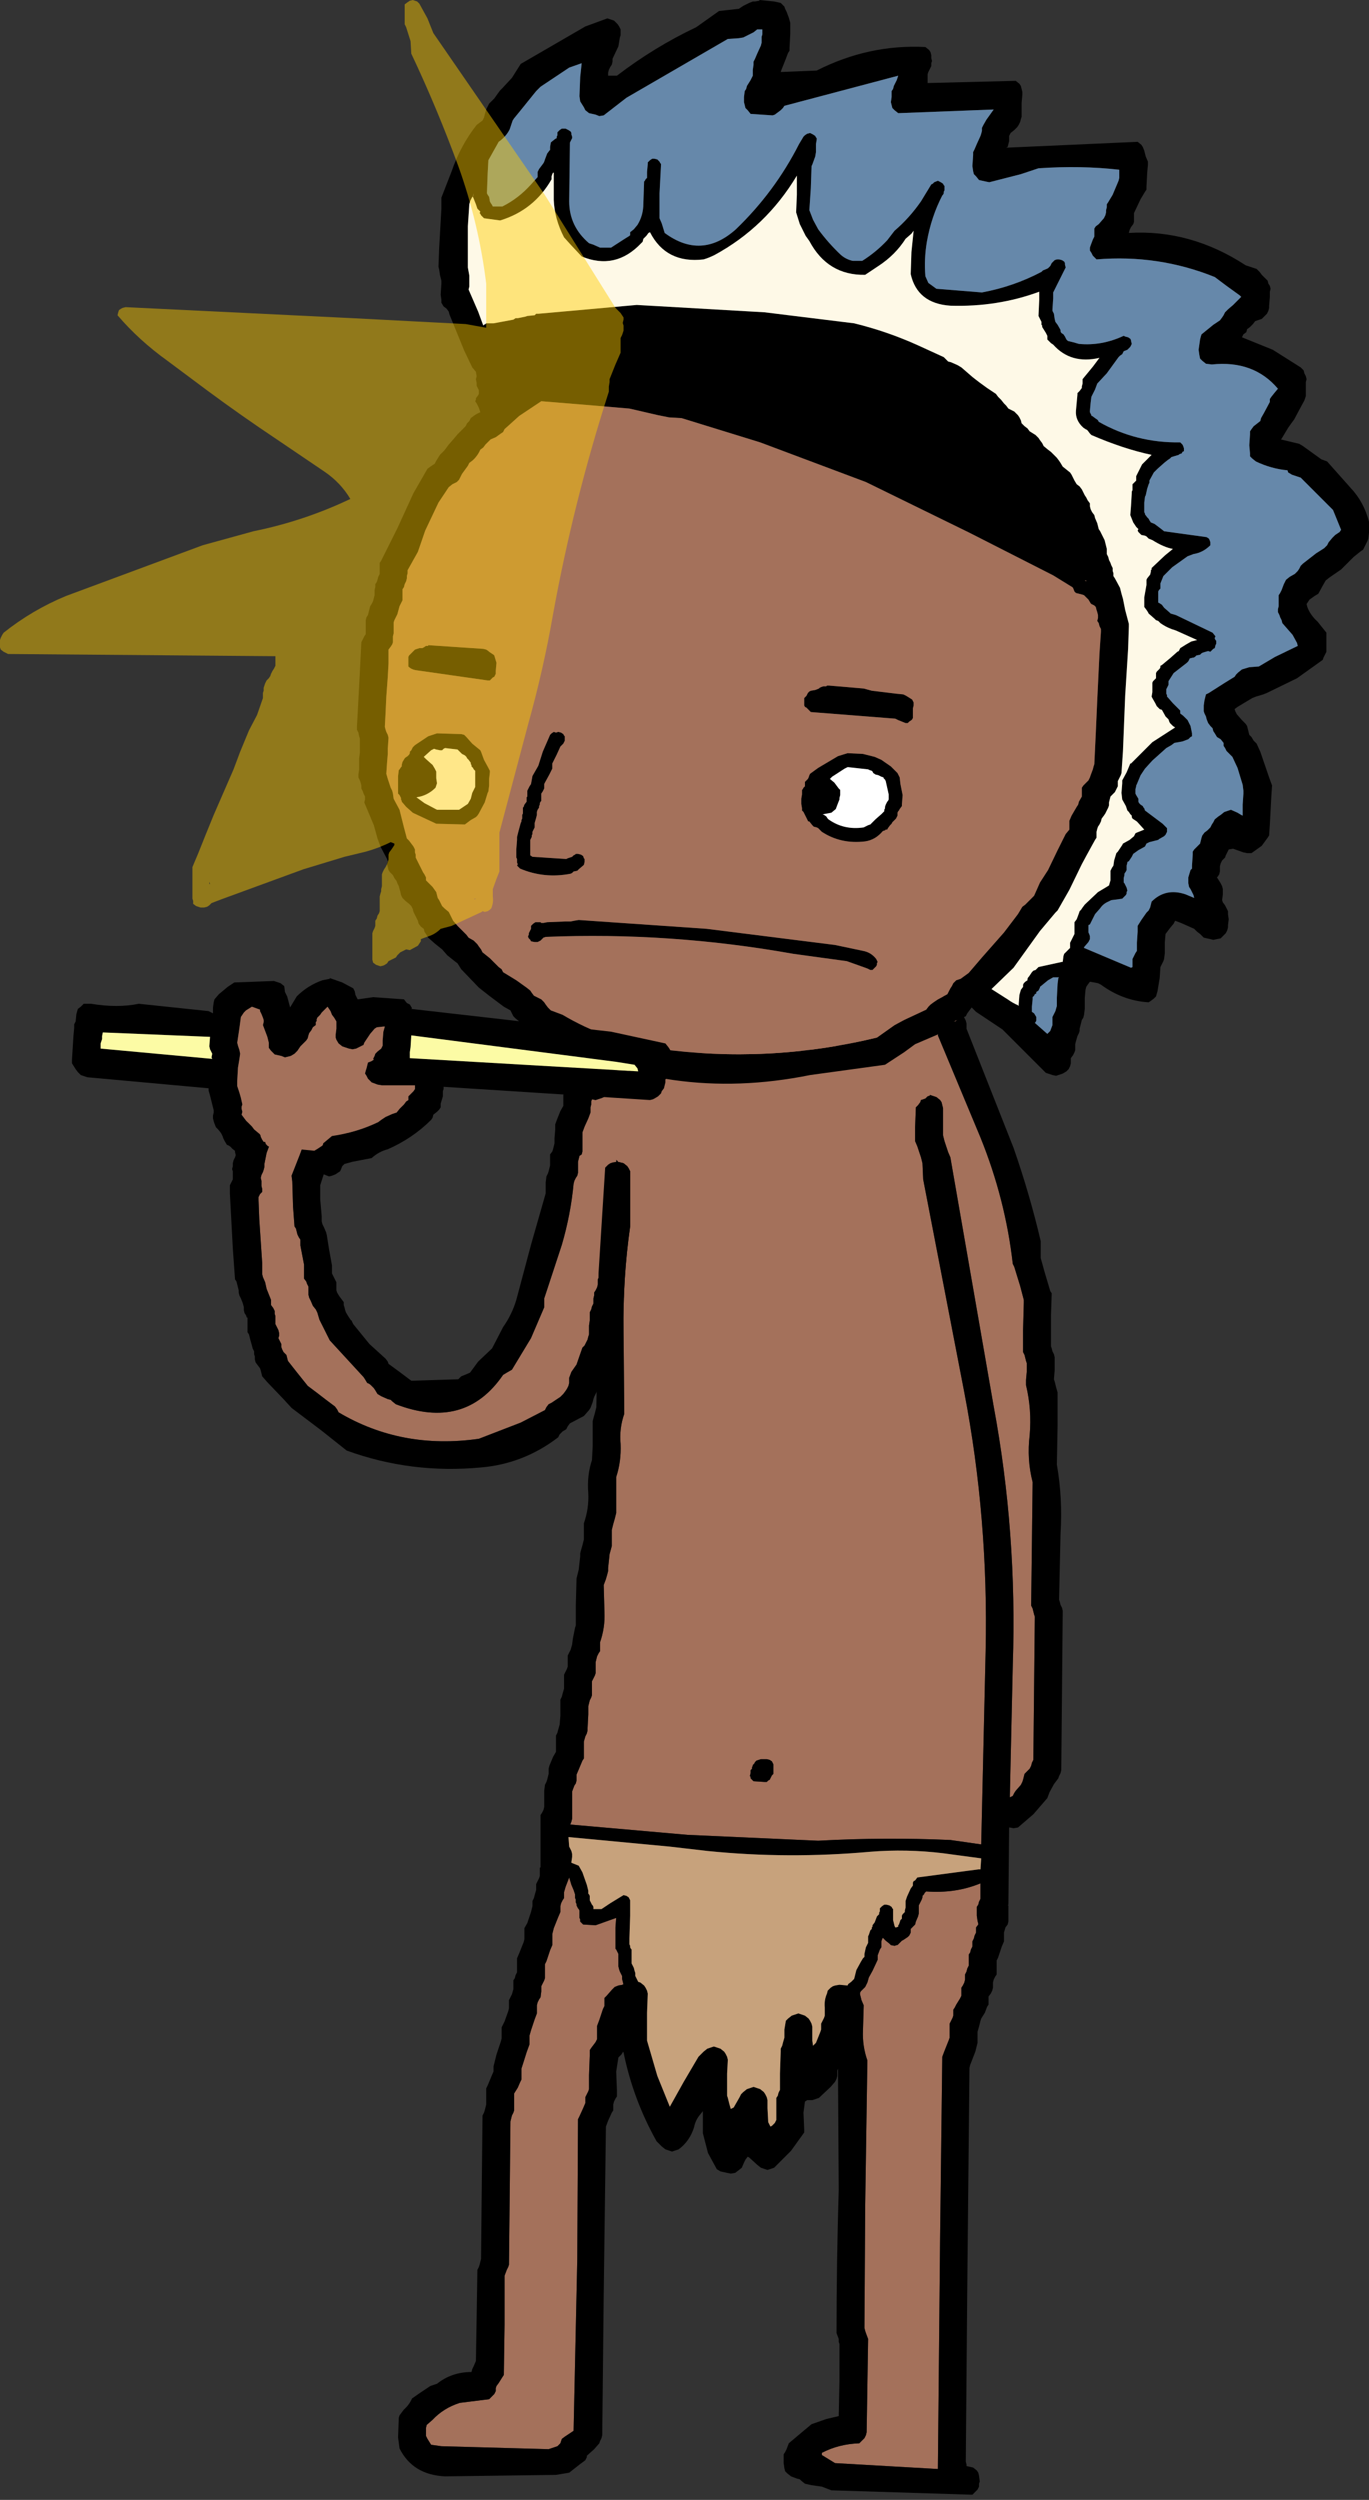 <?xml version="1.0" encoding="UTF-8" standalone="no"?>
<svg xmlns:xlink="http://www.w3.org/1999/xlink" height="170.1px" width="93.2px" xmlns="http://www.w3.org/2000/svg">
  <rect width="100%" height="100%" fill="#333333" stroke="none"/>
  <g transform="matrix(1.0, 0.0, 0.0, 1.0, 54.55, 76.2)">
    <path d="M-35.9 -0.15 L-35.85 -0.15 -35.9 -0.2 -35.9 -0.4 -35.85 -0.55 -35.85 -0.75 -35.8 -0.95 -35.6 -1.1 -35.3 -1.3 -35.0 -1.5 -34.5 -1.6 -34.5 -1.65 -33.0 -1.55 -32.6 -1.4 -32.3 -1.2 -32.2 -1.05 -32.15 -0.85 -32.05 -0.45 -32.05 -0.3 -32.2 -0.1 -32.3 0.05 -32.45 0.2 -32.65 0.25 -33.25 0.4 -33.5 0.65 -34.15 2.4 -34.7 3.8 -34.65 4.2 -34.6 5.9 -34.5 7.25 -34.4 7.4 -34.3 7.8 -34.2 8.0 -34.1 8.15 -34.1 8.55 -33.85 9.85 -33.85 10.8 -33.7 11.0 -33.65 11.15 -33.55 11.35 -33.55 11.55 -33.55 11.75 -33.55 11.9 -33.5 12.1 -33.4 12.3 -33.25 12.65 -33.05 12.9 -32.95 13.1 -32.8 13.6 -32.1 15.0 -29.8 17.5 -29.7 17.65 -29.55 17.9 Q-29.4 17.95 -29.3 18.05 L-29.1 18.25 -29.0 18.4 -28.85 18.65 -28.6 18.8 -28.15 19.0 -27.95 19.05 -27.85 19.15 -27.6 19.35 Q-22.9 21.15 -20.3 17.35 L-20.05 17.2 -19.7 17.0 -18.4 14.85 -17.5 12.75 -17.5 12.55 -17.5 12.35 -17.5 12.15 -16.3 8.5 Q-15.7 6.45 -15.5 4.35 L-15.45 4.15 -15.35 3.95 -15.25 3.8 -15.2 3.6 -15.2 3.4 -15.2 3.2 -15.2 3.05 -15.2 2.85 -15.15 2.65 -15.1 2.45 -14.95 2.35 -14.9 2.15 -14.9 1.75 -14.9 1.2 -14.9 0.85 -14.75 0.45 -14.5 -0.1 -14.35 -0.5 -14.35 -0.65 -14.35 -0.85 -14.3 -1.05 -14.3 -1.25 -14.25 -1.4 -14.0 -1.35 -13.7 -1.45 -13.55 -1.5 -13.35 -1.6 -13.15 -1.95 -12.95 -2.3 -12.7 -2.65 -12.5 -2.75 -12.35 -2.25 -12.55 1.3 -12.6 3.2 -12.65 3.35 -12.75 3.55 -12.85 3.75 -12.9 5.05 -12.95 6.0 -12.95 6.55 -13.05 6.75 -13.1 6.95 -13.2 7.15 -13.2 7.3 -13.25 8.25 -13.25 8.8 -13.3 9.2 -13.35 9.35 -13.45 9.55 -13.55 9.75 -13.55 9.95 -13.55 10.15 -13.55 10.3 -13.65 10.45 -13.75 10.65 -13.85 10.85 -13.85 11.0 -13.85 11.2 -13.9 11.4 -14.0 11.6 -14.1 11.75 -14.1 11.95 -14.15 12.15 -14.15 12.35 -14.15 12.5 -14.25 12.7 -14.3 12.9 -14.4 13.1 -14.4 13.65 -14.45 14.0 -14.45 14.4 -14.45 14.6 -14.5 14.75 -14.55 14.95 -14.65 15.15 -14.75 15.35 -14.9 15.5 -15.3 16.65 -15.65 17.15 -15.8 17.55 -15.8 17.7 -15.8 17.9 -15.85 18.1 -15.95 18.3 -16.05 18.45 -16.2 18.65 -16.4 18.85 -16.7 19.05 -17.0 19.25 -17.2 19.35 -17.35 19.55 -17.45 19.75 -19.1 20.6 -21.95 21.7 Q-27.2 22.45 -31.5 19.9 L-31.6 19.7 -31.75 19.5 -32.35 19.05 -33.0 18.55 -33.6 18.1 -34.4 17.1 -34.95 16.4 -35.05 16.0 -35.25 15.8 -35.35 15.6 -35.4 15.45 -35.4 15.25 -35.5 15.05 -35.6 14.85 -35.55 14.7 -35.55 14.5 -35.6 14.3 -35.7 14.1 -35.8 13.9 -35.8 13.75 -35.8 13.55 -35.8 13.5 -35.8 13.35 -35.85 13.2 -35.85 13.0 -35.95 12.8 -36.1 12.6 -36.1 12.45 -36.1 12.25 -36.4 11.5 -36.5 11.05 -36.65 10.7 -36.7 10.5 -36.7 9.75 -36.9 6.75 -36.95 5.45 -36.95 5.25 -36.85 5.05 -36.7 4.9 -36.7 4.7 -36.75 4.5 -36.75 4.3 -36.75 4.15 -36.8 3.95 -36.75 3.75 -36.65 3.55 -36.6 3.4 -36.55 3.2 -36.55 3.0 -36.4 2.25 -36.25 1.85 -36.15 1.5 -36.1 1.3 -35.9 1.15 -35.85 1.0 -35.75 0.8 -35.75 0.6 -35.75 0.45 -35.8 0.25 -35.75 0.05 -35.9 -0.15" fill="#a4715b" fill-rule="evenodd" stroke="none"/>
    <path d="M-32.05 -0.45 L-31.7 -0.55 -31.25 -0.4 -31.0 -0.15 -30.9 0.0 -30.75 0.2 -30.8 0.4 -30.75 0.6 -30.9 0.95 -31.4 1.45 -31.65 1.65 -31.7 1.85 -31.8 2.05 -31.85 2.2 -32.35 3.2 -32.75 4.45 -32.75 5.4 -32.65 6.55 -32.65 6.9 -32.6 7.1 -32.5 7.3 -32.35 7.65 -32.3 7.85 -32.15 8.8 -31.95 9.9 -31.95 10.3 -31.95 10.45 -31.85 10.65 -31.75 10.85 -31.65 11.05 -31.65 11.2 -31.65 11.4 -31.65 11.6 -31.6 11.75 -31.45 12.0 -31.3 12.2 -31.15 12.4 -31.15 12.6 -31.1 12.75 -31.05 12.95 -31.0 13.1 -30.85 13.35 -30.65 13.65 -30.6 13.65 -30.6 13.7 -30.5 13.9 -29.4 15.25 -28.3 16.25 -28.15 16.45 -28.1 16.6 -27.35 17.15 -26.55 17.75 -23.35 17.65 -23.15 17.45 -22.9 17.35 -22.55 17.2 -22.0 16.45 -21.05 15.55 -20.3 14.1 Q-19.7 13.25 -19.4 12.25 L-18.4 8.5 -17.4 5.0 -17.4 4.8 -17.4 4.6 -17.4 4.25 -17.35 3.85 -17.25 3.65 -17.2 3.5 -17.15 3.3 -17.1 3.1 -17.1 2.9 -17.1 2.75 -17.1 2.55 -17.1 2.35 -16.95 2.15 -16.9 2.0 -16.85 1.8 -16.8 1.6 -16.8 1.25 -16.75 0.65 -16.75 0.3 -16.6 -0.1 -16.4 -0.6 -16.2 -0.95 -16.2 -1.15 -16.2 -1.35 -16.2 -1.55 -16.2 -1.7 -16.1 -1.9 -16.05 -2.1 -16.0 -2.3 -15.95 -2.45 -15.9 -2.65 -15.9 -2.85 -15.85 -3.05 -15.8 -3.2 -15.7 -3.4 -15.5 -3.6 -15.15 -3.9 -15.0 -3.95 -14.7 -3.95 -14.7 -4.0 -14.45 -3.95 -14.3 -3.9 -13.6 -4.6 -13.45 -4.65 -13.15 -4.65 -13.15 -4.7 -11.55 -4.4 -10.7 -3.75 -10.65 -3.55 -10.55 -3.4 -10.5 -3.2 -10.6 -0.55 -10.7 3.75 -10.7 4.1 -10.8 4.3 -10.9 4.5 -11.0 4.7 -11.0 5.05 -11.0 5.6 -11.05 6.75 -11.05 7.1 -11.1 7.3 -11.25 7.5 -11.35 7.7 -11.35 8.05 -11.35 8.6 -11.4 9.55 -11.4 9.75 -11.5 9.9 -11.6 10.1 -11.65 10.3 -11.65 10.5 -11.7 10.7 -11.7 10.85 -11.75 11.05 -11.85 11.25 -11.95 11.45 -11.95 11.6 -11.95 11.8 -12.0 12.0 -12.1 12.15 -12.2 12.3 -12.25 12.5 -12.25 12.7 -12.25 12.9 -12.25 13.05 -12.3 13.25 -12.4 13.45 -12.5 13.65 -12.5 13.8 -12.55 14.2 -12.55 14.55 -12.55 15.15 -12.6 15.3 -12.75 15.5 -12.85 15.7 -12.85 15.9 -12.85 16.05 -12.9 16.25 -13.0 16.45 -13.1 16.65 -13.15 16.8 -13.3 17.2 -13.45 17.35 -13.65 17.55 -13.7 17.75 -13.8 17.95 -13.9 18.1 -13.9 18.25 -13.9 18.45 -14.0 18.65 -14.1 18.85 -14.15 19.0 -14.2 19.2 -14.35 19.6 -14.45 19.75 -14.8 20.15 -15.75 20.65 -15.9 20.85 -16.0 21.05 -16.25 21.2 -16.45 21.4 -16.55 21.6 Q-18.9 23.4 -21.8 23.65 -26.55 24.1 -30.95 22.5 L-32.65 21.15 -34.7 19.6 -35.25 19.0 -36.35 17.85 -36.7 17.45 -36.75 17.25 -36.8 17.05 -36.85 16.9 -37.0 16.7 -37.15 16.5 -37.2 16.3 -37.2 16.1 -37.25 15.95 -37.25 15.75 -37.35 15.55 -37.4 15.35 -37.5 15.0 -37.6 14.6 -37.7 14.45 -37.7 14.25 -37.7 14.05 -37.7 13.9 -37.7 13.7 -37.7 13.5 -37.7 13.45 -37.75 13.45 -37.8 13.3 -37.9 13.15 -37.95 12.95 -37.95 12.75 -38.0 12.55 -38.05 12.4 -38.15 12.15 -38.25 11.95 -38.3 11.75 -38.3 11.6 -38.35 11.4 -38.4 11.2 -38.45 11.0 -38.55 10.85 -38.7 8.75 -38.9 5.0 -38.9 4.45 -38.8 4.25 -38.7 4.05 -38.7 3.9 -38.7 3.7 -38.7 3.5 -38.75 3.35 -38.7 3.15 -38.7 2.95 -38.65 2.75 -38.55 2.55 -38.5 2.4 -38.55 2.2 -38.55 2.0 -38.45 1.85 -38.35 1.65 -38.2 1.45 -38.1 1.25 -38.05 1.05 -38.1 0.9 -38.1 0.7 -38.0 0.55 -37.9 0.35 -37.7 0.2 -37.6 0.0 -37.55 -0.2 -37.4 -0.35 -37.15 -0.55 -36.7 -0.7 -36.25 -0.55 -36.0 -0.3 -35.9 -0.15 -35.75 0.05 -35.8 0.25 -35.75 0.45 -35.75 0.6 -35.75 0.8 -35.85 1.0 -35.9 1.15 -36.1 1.3 -36.15 1.5 -36.25 1.85 -36.4 2.25 -36.55 3.0 -36.55 3.2 -36.6 3.4 -36.65 3.55 -36.75 3.75 -36.8 3.95 -36.75 4.15 -36.75 4.3 -36.75 4.5 -36.7 4.7 -36.7 4.9 -36.85 5.05 -36.95 5.25 -36.95 5.45 -36.9 6.75 -36.7 9.75 -36.7 10.5 -36.65 10.7 -36.5 11.05 -36.4 11.5 -36.1 12.25 -36.1 12.45 -36.1 12.6 -35.95 12.8 -35.85 13.0 -35.85 13.2 -35.8 13.35 -35.8 13.5 -35.8 13.55 -35.8 13.75 -35.8 13.9 -35.7 14.1 -35.6 14.3 -35.55 14.5 -35.55 14.7 -35.6 14.85 -35.5 15.05 -35.4 15.25 -35.4 15.45 -35.35 15.6 -35.25 15.8 -35.05 16.0 -34.95 16.4 -34.4 17.1 -33.6 18.1 -33.0 18.55 -32.35 19.05 -31.75 19.5 -31.6 19.7 -31.5 19.9 Q-27.2 22.45 -21.95 21.7 L-19.1 20.6 -17.45 19.75 -17.35 19.55 -17.2 19.35 -17.0 19.25 -16.7 19.05 -16.4 18.85 -16.2 18.65 -16.05 18.45 -15.95 18.3 -15.85 18.1 -15.8 17.9 -15.8 17.7 -15.8 17.55 -15.65 17.15 -15.3 16.65 -14.9 15.5 -14.75 15.35 -14.65 15.15 -14.55 14.95 -14.5 14.75 -14.45 14.6 -14.45 14.4 -14.45 14.0 -14.4 13.65 -14.4 13.1 -14.3 12.9 -14.25 12.7 -14.15 12.5 -14.15 12.35 -14.15 12.15 -14.1 11.95 -14.1 11.75 -14.0 11.6 -13.9 11.4 -13.85 11.2 -13.85 11.0 -13.85 10.85 -13.75 10.65 -13.65 10.45 -13.55 10.3 -13.55 10.15 -13.55 9.95 -13.55 9.75 -13.45 9.55 -13.35 9.35 -13.3 9.2 -13.25 8.8 -13.25 8.25 -13.2 7.3 -13.2 7.15 -13.1 6.95 -13.05 6.75 -12.95 6.55 -12.95 6.0 -12.9 5.05 -12.85 3.75 -12.75 3.55 -12.65 3.35 -12.6 3.2 -12.55 1.3 -12.35 -2.25 -12.5 -2.75 -12.7 -2.65 -12.95 -2.3 -13.15 -1.95 -13.35 -1.6 -13.55 -1.5 -13.7 -1.45 -14.0 -1.35 -14.25 -1.4 -14.3 -1.25 -14.3 -1.05 -14.35 -0.85 -14.35 -0.65 -14.35 -0.5 -14.5 -0.1 -14.75 0.45 -14.9 0.85 -14.9 1.2 -14.9 1.75 -14.9 2.15 -14.95 2.35 -15.1 2.45 -15.15 2.65 -15.2 2.85 -15.2 3.05 -15.2 3.2 -15.2 3.4 -15.2 3.6 -15.25 3.8 -15.35 3.95 -15.45 4.15 -15.5 4.35 Q-15.7 6.45 -16.3 8.5 L-17.5 12.15 -17.5 12.35 -17.5 12.55 -17.5 12.75 -18.4 14.85 -19.7 17.0 -20.05 17.2 -20.3 17.35 Q-22.9 21.15 -27.6 19.35 L-27.85 19.15 -27.95 19.05 -28.15 19.0 -28.6 18.8 -28.85 18.65 -29.0 18.4 -29.1 18.25 -29.3 18.05 Q-29.4 17.95 -29.55 17.9 L-29.7 17.65 -29.8 17.5 -32.1 15.0 -32.8 13.6 -32.95 13.1 -33.05 12.9 -33.25 12.65 -33.4 12.3 -33.5 12.1 -33.55 11.9 -33.55 11.75 -33.55 11.55 -33.55 11.35 -33.65 11.15 -33.7 11.0 -33.85 10.8 -33.85 9.85 -34.1 8.55 -34.1 8.15 -34.2 8.0 -34.3 7.8 -34.4 7.4 -34.5 7.25 -34.6 5.9 -34.65 4.2 -34.7 3.8 -34.15 2.4 -33.5 0.65 -33.25 0.4 -32.65 0.25 -32.45 0.2 -32.3 0.05 -32.2 -0.1 -32.05 -0.3 -32.05 -0.45" fill="#000000" fill-rule="evenodd" stroke="none"/>
    <path d="M-12.5 2.85 L-12.5 2.8 -12.75 2.6 -12.9 2.45 -12.95 2.25 -13.0 0.2 -12.95 -2.25 -12.95 -2.6 -12.85 -2.8 -12.8 -3.0 -12.75 -3.2 -12.7 -3.35 -12.7 -3.55 -12.65 -3.75 -12.6 -3.95 -12.45 -4.1 -12.2 -4.3 -11.75 -4.4 -4.0 -4.65 -4.0 -4.7 0.6 -4.7 0.6 -4.95 0.65 -5.1 0.75 -5.3 0.95 -5.5 1.2 -5.6 1.5 -5.7 1.95 -5.55 2.2 -5.35 2.3 -5.2 2.4 -5.0 2.45 -4.8 2.45 -4.65 3.1 -4.65 3.65 -5.3 4.25 -6.25 4.45 -6.45 4.7 -6.6 4.8 -6.8 4.85 -7.0 4.95 -7.2 5.1 -7.35 5.35 -7.55 5.9 -7.8 7.15 -8.25 7.5 -8.35 7.8 -8.4 7.8 -8.45 9.0 -8.4 10.05 -8.4 10.5 -8.3 10.75 -8.1 10.85 -7.95 10.9 -7.75 10.95 -7.35 10.95 -7.2 10.8 -7.0 10.65 -6.85 10.5 -6.7 9.2 -6.55 9.25 -6.5 9.3 -6.3 9.35 -6.1 9.35 -5.95 9.3 -5.75 12.2 1.2 Q13.9 5.4 14.4 9.8 L14.5 10.0 14.9 11.3 15.15 12.25 15.15 12.45 15.1 14.3 15.1 15.8 15.2 16.0 15.25 16.2 15.3 16.4 15.35 16.55 15.35 17.15 15.3 17.7 15.3 18.05 Q15.7 19.7 15.55 21.45 15.35 23.1 15.75 24.65 L15.7 28.95 15.65 33.05 15.75 33.25 15.8 33.45 15.85 33.65 15.9 33.8 15.85 38.7 15.8 43.55 15.7 43.75 15.65 43.95 15.55 44.15 15.4 44.3 15.2 44.5 15.15 44.7 15.1 44.9 15.05 45.05 14.95 45.25 14.6 45.65 14.5 45.8 14.4 46.0 14.2 46.1 14.2 46.0 14.4 37.05 Q14.7 28.1 13.1 19.5 L10.15 2.55 10.0 2.2 9.75 1.45 9.65 1.05 9.65 0.7 9.65 -0.25 9.65 -0.8 9.6 -1.0 9.55 -1.2 9.45 -1.35 9.2 -1.55 8.75 -1.7 8.75 -1.65 8.6 -1.6 8.45 -1.45 8.3 -1.4 8.15 -1.35 8.1 -1.2 7.95 -1.0 7.8 -0.85 7.8 -0.8 7.75 0.5 7.75 1.45 7.9 1.8 8.15 2.55 8.25 2.95 8.3 4.05 11.1 18.55 Q12.75 27.15 12.55 36.15 L12.25 49.3 10.15 49.0 Q5.65 48.8 1.15 49.05 L-7.75 48.65 -15.7 47.95 -15.65 47.75 -15.6 47.55 -15.6 47.2 -15.6 46.25 -15.6 45.7 -15.45 45.3 -15.35 45.15 -15.3 44.95 -15.3 44.75 -15.3 44.55 -15.15 44.2 -14.9 43.6 -14.8 43.45 -14.8 42.9 -14.8 42.5 -14.8 42.3 -14.7 41.95 -14.6 41.75 -14.55 41.55 -14.55 41.4 -14.5 40.45 -14.5 39.9 -14.4 39.5 -14.3 39.3 -14.25 39.15 -14.25 38.75 -14.25 38.4 -14.25 38.2 -14.15 38.0 -14.05 37.8 -14.0 37.65 -14.0 37.25 -14.0 37.05 -14.0 36.9 -13.9 36.5 -13.8 36.3 -13.7 36.15 -13.7 35.95 -13.7 35.75 -13.7 35.55 Q-13.35 34.55 -13.4 33.5 L-13.45 31.65 -13.3 31.25 -13.2 30.9 -13.15 30.7 -13.15 30.5 -13.05 29.55 -12.9 29.0 -12.9 28.45 -12.9 28.05 -12.9 27.9 -12.8 27.5 -12.7 27.15 -12.65 26.95 -12.6 26.75 -12.6 25.25 -12.6 24.3 Q-12.25 23.25 -12.3 22.05 -12.4 21.0 -12.05 20.0 L-12.1 14.4 Q-12.15 10.75 -11.65 7.25 L-11.65 5.2 -11.65 3.7 -11.65 3.5 -11.75 3.3 -11.85 3.15 -12.1 2.95 -12.5 2.85 M6.0 -4.65 L6.3 -4.55 6.3 -4.6 6.2 -5.0 6.1 -5.2 5.5 -4.65 6.0 -4.65 M12.2 53.0 L12.1 53.2 12.05 53.4 11.95 53.55 11.95 54.15 12.0 54.5 12.05 54.7 12.05 54.75 11.9 54.95 11.9 55.15 11.9 55.3 11.8 55.5 11.75 55.7 11.65 55.9 11.65 56.05 11.65 56.25 11.55 56.45 11.5 56.65 11.4 56.8 11.4 57.2 11.4 57.4 11.4 57.55 11.3 57.75 11.25 57.95 11.15 58.15 11.15 58.3 11.15 58.5 11.1 58.7 11.0 58.9 10.9 59.05 10.9 59.45 10.9 59.6 10.8 59.8 10.55 60.2 10.45 60.4 10.35 60.55 10.35 60.75 10.35 60.95 10.3 61.1 10.2 61.3 10.1 61.5 10.1 61.9 10.1 62.25 10.1 62.45 10.05 62.6 9.75 63.35 9.6 63.75 9.45 76.15 9.3 91.8 2.3 91.4 1.4 90.85 1.4 90.7 Q2.55 90.1 3.95 90.05 L4.15 89.85 4.3 89.7 4.4 89.5 4.45 89.3 4.5 86.15 4.55 82.95 4.4 82.55 4.35 82.4 4.3 82.2 4.35 73.95 4.5 64.0 Q4.15 63.0 4.2 61.95 L4.25 60.25 4.1 59.9 4.0 59.5 4.0 59.4 4.05 59.3 4.15 59.2 4.25 59.1 4.35 59.0 4.4 58.9 4.5 58.7 4.6 58.35 4.85 57.9 5.2 57.15 5.2 56.85 5.35 56.45 5.45 56.3 5.45 56.2 5.45 55.9 5.5 55.75 5.55 55.65 5.75 55.85 6.0 56.05 6.1 56.15 6.35 56.2 6.5 56.15 6.55 56.15 6.75 55.95 6.85 55.85 6.95 55.8 7.25 55.6 7.35 55.5 7.4 55.4 7.45 55.3 7.45 55.2 7.45 55.15 7.45 55.05 7.55 54.95 7.65 54.85 7.75 54.75 7.8 54.55 7.95 54.2 8.0 54.0 8.0 53.8 8.0 53.65 8.0 53.55 8.0 53.45 8.2 53.05 8.25 52.9 8.25 52.8 8.35 52.7 8.4 52.6 8.5 52.5 Q10.5 52.65 12.2 51.95 L12.2 53.0 M-15.1 53.9 L-15.1 54.0 -15.1 54.2 -15.1 54.3 -15.05 54.4 -15.05 54.55 -14.95 54.65 -14.85 54.75 -14.0 54.8 -12.6 54.3 -12.65 54.95 -12.65 55.9 -12.65 56.4 -12.6 56.45 -12.55 56.55 -12.5 56.65 -12.45 56.75 -12.45 56.85 -12.45 57.15 -12.45 57.3 -12.45 57.4 -12.45 57.6 -12.4 57.8 -12.35 57.95 -12.3 58.05 -12.2 58.25 -12.2 58.35 -12.2 58.45 -12.15 58.65 -12.1 58.85 -12.15 58.8 -12.15 58.85 -12.45 58.9 -12.7 59.0 -12.9 59.2 -13.25 59.6 -13.4 59.75 -13.4 59.95 -13.4 60.15 -13.4 60.3 -13.5 60.5 -13.75 61.25 -13.9 61.65 -13.9 62.0 -13.9 62.4 -13.9 62.55 -14.0 62.75 -14.3 63.15 -14.4 63.3 -14.4 63.7 -14.45 65.0 -14.45 65.95 -14.5 66.1 -14.6 66.3 -14.7 66.5 -14.7 66.7 -14.7 66.9 -14.85 67.25 -15.1 67.8 -15.2 68.0 -15.25 77.55 -15.5 89.2 -16.1 89.6 -16.3 89.75 -16.4 90.05 -16.6 90.25 -17.2 90.45 -24.5 90.25 -25.2 90.15 -25.45 89.75 -25.55 89.55 -25.55 89.4 -25.55 89.2 -25.55 89.0 -25.5 88.8 -25.1 88.45 Q-24.35 87.65 -23.25 87.3 L-21.25 87.05 -21.05 86.85 -20.9 86.7 -20.8 86.5 -20.8 86.3 -20.75 86.15 -20.6 85.95 -20.35 85.55 -20.25 85.4 -20.2 82.0 -20.2 78.65 -20.05 78.25 -19.95 78.05 -19.9 77.9 -19.85 73.2 -19.8 68.15 -19.7 67.75 -19.6 67.55 -19.55 67.4 -19.55 66.8 -19.55 66.45 -19.55 66.25 -19.3 65.85 -19.15 65.5 -19.05 65.3 -19.05 64.95 -19.05 64.75 -19.05 64.55 -19.0 64.4 -18.7 63.45 -18.5 62.9 -18.5 62.7 -18.5 62.5 -18.5 62.3 -18.4 61.95 -18.15 61.2 -18.0 60.8 -18.0 60.65 -18.0 60.45 -18.0 60.25 -17.95 60.05 -17.85 59.85 -17.75 59.7 -17.7 59.3 -17.7 59.15 -17.7 58.95 -17.6 58.75 -17.5 58.55 -17.45 58.4 -17.45 58.0 -17.45 57.65 -17.45 57.45 -17.35 57.25 -17.1 56.5 -16.95 56.15 -16.95 55.75 -16.95 55.55 -16.95 55.4 -16.85 55.0 -16.55 54.25 -16.4 53.9 -16.4 53.7 -16.4 53.5 -16.35 53.3 -16.25 53.1 -16.15 52.95 -16.15 52.75 -16.15 52.55 -16.05 52.2 -15.8 51.55 -15.65 52.05 -15.5 52.4 -15.4 52.7 -15.4 52.8 -15.4 52.9 -15.4 52.95 -15.35 53.05 -15.35 53.15 -15.35 53.25 -15.3 53.35 -15.3 53.45 -15.25 53.55 -15.2 53.65 -15.15 53.7 -15.1 53.8 -15.1 53.9 M-1.9 43.95 L-1.9 43.85 -1.95 43.75 -2.0 43.65 -2.15 43.55 -2.35 43.5 -2.75 43.5 -2.9 43.55 -3.05 43.6 -3.15 43.7 -3.2 43.8 -3.3 43.9 -3.3 43.95 -3.35 44.05 -3.35 44.15 -3.45 44.25 -3.45 44.45 -3.5 44.65 -3.45 44.7 -3.45 44.8 -3.35 44.9 -3.25 45.0 -2.5 45.05 -2.35 45.05 -2.25 44.95 -2.15 44.9 -2.1 44.8 -2.0 44.6 -1.9 44.5 -1.9 44.4 -1.9 44.3 -1.9 44.15 -1.9 44.05 -1.9 43.95" fill="#a4715b" fill-rule="evenodd" stroke="none"/>
    <path d="M9.0 -8.4 L9.05 -8.55 9.25 -8.75 9.5 -8.85 9.8 -8.9 9.8 -8.95 10.25 -8.8 10.45 -8.6 10.8 -8.25 10.95 -8.05 10.95 -7.85 11.0 -7.7 11.0 -7.5 11.0 -7.3 11.05 -7.1 11.1 -6.95 11.2 -6.75 11.25 -6.55 11.25 -6.35 11.25 -6.2 14.45 1.9 Q15.55 5.05 16.3 8.25 L16.3 8.45 16.3 8.8 16.3 9.4 16.55 10.3 16.95 11.65 17.05 11.8 17.0 13.3 17.0 15.2 17.0 15.4 17.05 15.55 17.1 15.75 17.2 15.95 17.25 16.15 17.25 16.5 17.25 17.05 17.2 17.65 17.25 17.8 17.35 18.2 17.45 18.55 17.45 20.8 17.4 23.45 Q17.8 25.75 17.65 28.15 L17.55 32.65 17.6 32.8 17.65 33.0 17.75 33.2 17.8 33.4 17.75 38.8 17.7 44.25 17.65 44.45 17.55 44.65 17.5 44.8 17.2 45.2 16.9 45.75 16.75 46.15 15.8 47.25 14.75 48.15 14.45 48.2 14.2 48.15 14.15 48.15 14.1 53.4 14.05 53.45 14.1 53.45 14.1 53.65 14.1 54.0 14.1 54.55 14.05 54.75 13.9 54.95 13.8 55.3 13.8 55.5 13.8 55.7 13.8 55.9 13.65 56.25 13.4 57.0 13.3 57.2 13.3 57.4 13.3 57.75 13.3 58.15 13.2 58.3 13.1 58.5 13.05 58.7 13.05 58.9 13.05 59.05 13.0 59.25 12.9 59.45 12.75 59.65 12.75 59.8 12.75 60.0 12.75 60.2 12.65 60.35 12.5 60.75 12.25 61.15 12.2 61.3 12.1 61.7 12.0 62.05 12.0 62.25 12.0 62.45 12.0 62.8 11.85 63.4 11.5 64.3 11.45 64.5 11.3 79.5 11.2 91.3 11.25 91.5 11.25 91.6 11.7 91.7 11.95 91.9 12.05 92.05 12.1 92.25 12.15 92.65 12.1 92.8 12.1 93.0 12.0 93.2 11.85 93.35 11.65 93.55 2.05 93.25 1.4 93.0 0.7 92.9 0.25 92.8 0.0 92.6 -0.1 92.5 -0.3 92.45 -0.7 92.3 -0.95 92.1 -1.1 91.95 -1.15 91.75 -1.2 91.4 -1.2 90.8 -1.1 90.65 -1.0 90.45 -0.85 90.05 0.1 89.25 0.7 88.75 1.7 88.4 2.55 88.2 2.6 85.75 2.6 83.3 2.55 83.15 2.55 82.95 2.4 82.55 Q2.4 77.7 2.55 72.8 L2.5 64.7 2.5 64.55 2.45 64.7 2.45 64.9 2.45 65.05 2.4 65.25 2.3 65.45 2.0 65.8 1.2 66.55 0.75 66.7 0.4 66.7 0.25 66.8 0.15 67.55 0.2 68.7 0.2 68.9 -0.7 70.15 -1.85 71.3 -2.3 71.45 -2.75 71.3 -3.0 71.1 -3.55 70.6 -3.65 70.55 -3.8 70.75 -3.9 70.95 -4.05 71.3 -4.3 71.5 -4.5 71.65 -4.8 71.7 -5.05 71.65 -5.5 71.55 -5.75 71.4 -6.35 70.3 -6.7 68.95 -6.7 68.55 -6.7 67.8 -6.7 67.45 -6.9 67.7 Q-7.2 68.05 -7.3 68.55 -7.6 69.5 -8.35 70.05 L-8.8 70.2 -9.25 70.05 -9.5 69.85 -9.65 69.7 -9.85 69.5 Q-11.45 66.65 -12.1 63.45 L-12.15 63.4 -12.15 63.45 -12.25 63.6 -12.45 63.8 -12.6 64.75 -12.55 66.05 -12.55 66.45 -12.65 66.6 -12.75 66.8 -12.8 67.0 -12.8 67.2 -12.8 67.4 -12.9 67.55 -13.15 68.1 -13.3 68.5 -13.45 79.95 -13.55 89.5 -13.6 89.7 -13.7 89.9 -13.75 90.05 -14.1 90.45 -14.6 90.9 -14.6 91.0 -14.7 91.2 -15.1 91.5 -15.8 92.05 -16.7 92.2 -24.25 92.3 Q-26.45 92.2 -27.35 90.4 L-27.45 89.65 -27.4 88.3 -27.35 88.15 -27.05 87.75 Q-26.7 87.45 -26.5 87.0 L-26.0 86.65 -25.25 86.15 -24.8 86.0 Q-23.8 85.2 -22.45 85.2 L-22.4 85.0 -22.3 84.8 -22.15 84.45 -22.1 81.45 -22.05 78.25 -21.95 78.05 -21.9 77.9 -21.8 77.5 -21.75 72.45 -21.7 67.75 -21.6 67.55 -21.55 67.4 -21.45 67.0 -21.45 66.8 -21.45 66.45 -21.45 65.9 -21.35 65.7 -21.1 65.1 -20.95 64.75 -20.95 64.55 -20.95 64.4 -20.9 64.2 -20.75 63.6 -20.45 62.7 -20.4 62.5 -20.4 62.3 -20.4 62.15 -20.4 61.75 -20.2 61.35 -19.95 60.65 -19.9 60.45 -19.9 60.25 -19.9 60.05 -19.9 59.9 -19.8 59.7 -19.7 59.5 -19.6 59.15 -19.6 58.95 -19.6 58.75 -19.6 58.55 -19.5 58.4 -19.45 58.2 -19.35 58.0 -19.35 57.8 -19.35 57.45 -19.35 57.05 -19.2 56.7 -18.9 55.95 -18.85 55.75 -18.85 55.55 -18.85 55.4 -18.85 55.0 -18.65 54.65 -18.4 53.9 -18.3 53.5 -18.3 53.3 -18.3 53.15 -18.2 52.95 -18.15 52.75 -18.05 52.4 -18.05 52.2 -18.05 52.0 -17.95 51.8 -17.85 51.6 -17.8 51.45 -17.8 51.25 -17.8 51.05 -17.8 50.9 -17.75 50.85 -17.75 49.55 -17.75 47.3 -17.65 47.15 -17.55 46.95 -17.5 46.75 -17.5 46.4 -17.5 45.65 -17.45 45.25 -17.35 45.05 -17.3 44.9 -17.2 44.5 -17.2 44.3 -17.2 44.15 -17.15 43.95 -16.9 43.35 -16.7 43.0 -16.7 42.8 -16.7 42.45 -16.7 41.9 -16.6 41.7 -16.55 41.5 -16.45 41.15 -16.4 40.55 -16.4 39.65 -16.4 39.45 -16.3 39.25 -16.25 39.05 -16.15 38.7 -16.15 38.5 -16.15 38.15 -16.15 37.75 -16.05 37.55 -15.95 37.35 -15.9 37.2 -15.9 37.0 -15.9 36.8 -15.9 36.45 -15.8 36.25 -15.7 36.05 -15.6 35.7 -15.55 35.3 -15.4 34.55 -15.35 34.4 -15.35 33.05 -15.3 31.2 -15.15 30.6 -15.05 29.7 -15.05 29.5 -15.0 29.3 -14.9 28.95 -14.8 28.55 -14.8 28.4 -14.8 28.0 -14.8 27.45 Q-14.45 26.45 -14.5 25.4 -14.6 24.2 -14.25 23.15 L-14.2 22.2 -14.2 20.7 -14.2 20.5 -14.15 20.3 -14.05 19.95 -13.95 19.55 -13.8 10.4 -13.35 3.25 -13.15 3.05 -13.0 2.95 -12.85 2.9 -12.55 2.85 -12.55 2.8 -12.5 2.85 -12.1 2.95 -11.85 3.15 -11.75 3.3 -11.65 3.5 -11.65 3.7 -11.65 5.2 -11.65 7.25 Q-12.15 10.75 -12.1 14.4 L-12.05 20.0 Q-12.4 21.0 -12.3 22.05 -12.25 23.25 -12.6 24.3 L-12.6 25.25 -12.6 26.75 -12.65 26.95 -12.7 27.15 -12.8 27.5 -12.9 27.9 -12.9 28.05 -12.9 28.45 -12.9 29.0 -13.05 29.55 -13.15 30.5 -13.15 30.7 -13.2 30.9 -13.3 31.25 -13.45 31.65 -13.4 33.5 Q-13.35 34.55 -13.7 35.55 L-13.7 35.75 -13.7 35.95 -13.7 36.15 -13.8 36.3 -13.9 36.5 -14.0 36.9 -14.0 37.05 -14.0 37.25 -14.0 37.65 -14.05 37.8 -14.15 38.0 -14.25 38.2 -14.25 38.4 -14.25 38.75 -14.25 39.15 -14.3 39.3 -14.4 39.5 -14.5 39.9 -14.5 40.45 -14.55 41.4 -14.55 41.55 -14.6 41.75 -14.7 41.95 -14.8 42.3 -14.8 42.5 -14.8 42.9 -14.8 43.45 -14.9 43.6 -15.15 44.2 -15.3 44.55 -15.3 44.75 -15.3 44.95 -15.35 45.15 -15.45 45.3 -15.6 45.7 -15.6 46.25 -15.6 47.2 -15.6 47.55 -15.65 47.75 -15.75 47.95 -15.7 47.95 -7.75 48.65 1.15 49.05 Q5.65 48.8 10.15 49.0 L12.25 49.3 12.55 36.15 Q12.75 27.15 11.1 18.55 L8.3 4.05 8.25 2.95 8.15 2.55 7.9 1.8 7.75 1.45 7.75 0.5 7.8 -0.8 7.8 -0.85 7.95 -1.0 8.1 -1.2 8.15 -1.35 8.3 -1.4 8.45 -1.45 8.6 -1.6 8.75 -1.65 8.75 -1.7 9.2 -1.55 9.45 -1.35 9.55 -1.2 9.6 -1.0 9.65 -0.8 9.65 -0.25 9.65 0.7 9.65 1.05 9.75 1.45 10.0 2.2 10.15 2.55 13.1 19.5 Q14.7 28.1 14.4 37.05 L14.2 46.0 14.2 46.1 14.4 46.0 14.5 45.8 14.6 45.65 14.95 45.25 15.05 45.05 15.1 44.9 15.15 44.7 15.2 44.5 15.4 44.3 15.55 44.15 15.65 43.95 15.7 43.75 15.8 43.55 15.85 38.7 15.9 33.8 15.85 33.65 15.8 33.45 15.75 33.25 15.65 33.05 15.7 28.95 15.75 24.65 Q15.35 23.1 15.55 21.45 15.7 19.7 15.3 18.05 L15.3 17.7 15.35 17.15 15.35 16.55 15.3 16.4 15.25 16.2 15.2 16.0 15.1 15.8 15.1 14.3 15.15 12.45 15.15 12.25 14.9 11.3 14.5 10.0 14.4 9.8 Q13.9 5.4 12.2 1.2 L9.3 -5.75 9.35 -5.95 9.35 -6.1 9.3 -6.3 9.25 -6.5 9.2 -6.55 10.5 -6.7 10.65 -6.85 10.8 -7.0 10.95 -7.2 10.95 -7.35 10.9 -7.75 10.85 -7.95 10.75 -8.1 10.5 -8.3 10.05 -8.4 9.0 -8.4 M12.25 50.25 L9.65 49.9 Q7.15 49.6 4.7 49.8 -0.9 50.3 -6.35 49.75 L-8.95 49.45 -15.85 48.8 -15.8 49.45 -15.75 49.55 -15.65 49.75 -15.6 49.95 -15.6 50.15 -15.65 50.5 -15.65 50.55 -15.15 50.75 -14.9 51.2 -14.6 52.05 -14.5 52.45 -14.5 52.55 -14.5 52.65 -14.45 52.7 -14.4 52.8 -14.4 52.9 -14.4 53.0 -14.4 53.1 -14.35 53.2 -14.3 53.3 -14.25 53.4 -14.2 53.45 -14.15 53.55 -14.15 53.65 -14.15 53.7 -13.6 53.7 -13.0 53.3 -12.1 52.75 -11.9 52.8 -11.75 52.9 -11.7 53.0 -11.65 53.1 -11.65 53.2 -11.65 54.15 -11.7 55.7 -11.7 56.1 -11.65 56.2 -11.65 56.3 -11.6 56.4 -11.55 56.45 -11.55 56.55 -11.55 56.75 -11.55 56.85 -11.55 57.05 -11.55 57.3 -11.55 57.4 -11.45 57.6 -11.4 57.7 -11.35 57.9 -11.3 58.05 -11.3 58.15 -11.3 58.25 -11.15 58.55 -11.1 58.65 -10.95 58.7 -10.7 58.9 -10.6 59.05 -10.5 59.25 -10.45 59.45 -10.5 60.75 -10.5 62.65 -9.8 65.05 -8.95 67.15 -8.0 65.45 -7.0 63.75 -6.8 63.55 -6.65 63.4 -6.4 63.2 -5.95 63.05 -5.5 63.2 -5.25 63.4 -5.15 63.55 -5.05 63.75 -5.0 63.95 -5.05 64.9 -5.05 66.2 -5.05 66.4 -5.0 66.55 -4.9 66.95 -4.8 67.3 -4.6 67.2 -4.2 66.5 -4.1 66.3 -3.95 66.15 -3.7 65.95 -3.25 65.8 -2.8 65.95 -2.55 66.15 -2.45 66.3 -2.35 66.5 -2.3 66.7 -2.3 67.25 -2.25 68.2 -2.1 68.5 -2.0 68.45 -1.8 68.25 -1.7 68.05 -1.7 67.7 -1.7 66.95 -1.7 66.55 -1.6 66.4 -1.55 66.2 -1.45 66.0 -1.45 64.9 -1.4 63.4 -1.4 63.2 -1.3 63.0 -1.25 62.8 -1.15 62.45 -1.15 62.25 -1.15 61.9 -1.05 61.3 -0.9 61.15 -0.65 60.95 -0.2 60.8 0.25 60.95 0.5 61.15 0.6 61.3 0.7 61.5 0.75 61.7 0.75 62.05 0.75 62.65 0.8 63.0 1.0 62.8 1.3 62.05 1.35 61.9 1.35 61.7 1.35 61.5 1.45 61.3 1.55 61.1 1.6 60.95 1.6 60.4 Q1.55 59.9 1.75 59.45 L1.8 59.25 2.0 59.05 2.15 58.95 2.3 58.9 2.6 58.85 3.15 58.9 3.2 58.8 3.4 58.65 3.6 58.45 3.75 57.85 4.05 57.3 4.2 57.05 4.3 56.95 4.3 56.75 4.4 56.3 4.55 56.0 4.55 55.9 4.55 55.8 4.55 55.7 4.55 55.65 4.55 55.55 4.6 55.45 4.7 55.15 4.8 55.05 4.8 54.95 4.85 54.9 4.85 54.8 5.0 54.6 5.15 54.2 5.2 54.15 5.3 54.05 5.3 53.95 5.35 53.85 5.35 53.75 5.35 53.65 5.45 53.55 5.5 53.5 5.65 53.4 5.8 53.4 6.0 53.45 6.15 53.55 6.2 53.65 6.25 53.7 6.25 53.8 6.25 54.0 6.25 54.45 6.35 54.85 6.4 54.95 6.45 54.95 6.6 54.9 6.6 54.8 6.65 54.75 6.75 54.45 6.85 54.35 6.85 54.25 6.85 54.15 6.9 54.05 7.0 53.95 7.05 53.9 7.05 53.8 7.1 53.6 7.1 53.2 7.1 53.15 7.2 52.85 7.45 52.3 7.6 52.1 7.6 52.0 7.6 51.9 7.65 51.8 7.75 51.75 7.9 51.55 12.05 51.0 12.2 51.0 12.25 50.25 M12.2 53.0 L12.2 51.95 Q10.5 52.65 8.5 52.5 L8.4 52.6 8.35 52.7 8.25 52.8 8.25 52.9 8.2 53.05 8.0 53.45 8.0 53.55 8.0 53.65 8.0 53.8 8.0 54.0 7.95 54.2 7.8 54.55 7.75 54.75 7.65 54.85 7.55 54.95 7.45 55.05 7.45 55.15 7.45 55.2 7.45 55.3 7.4 55.4 7.35 55.5 7.25 55.6 6.95 55.8 6.85 55.85 6.75 55.95 6.55 56.15 6.5 56.15 6.35 56.2 6.1 56.15 6.0 56.05 5.75 55.85 5.55 55.65 5.5 55.75 5.45 55.9 5.45 56.2 5.45 56.3 5.35 56.45 5.2 56.85 5.2 57.15 4.85 57.9 4.6 58.35 4.5 58.7 4.4 58.9 4.35 59.0 4.25 59.1 4.15 59.2 4.05 59.3 4.0 59.4 4.0 59.5 4.1 59.9 4.25 60.25 4.2 61.95 Q4.15 63.0 4.5 64.0 L4.35 73.95 4.3 82.2 4.35 82.4 4.4 82.55 4.55 82.95 4.5 86.15 4.45 89.3 4.4 89.5 4.3 89.7 4.15 89.85 3.95 90.05 Q2.55 90.1 1.4 90.7 L1.4 90.85 2.3 91.4 9.3 91.8 9.45 76.15 9.6 63.75 9.75 63.35 10.05 62.6 10.1 62.45 10.1 62.25 10.1 61.9 10.1 61.5 10.2 61.3 10.3 61.1 10.35 60.95 10.35 60.75 10.35 60.55 10.45 60.4 10.55 60.2 10.8 59.8 10.9 59.6 10.9 59.45 10.9 59.05 11.0 58.9 11.1 58.7 11.15 58.5 11.15 58.3 11.15 58.15 11.25 57.95 11.3 57.75 11.4 57.55 11.4 57.4 11.4 57.2 11.4 56.8 11.5 56.65 11.55 56.45 11.65 56.25 11.65 56.05 11.65 55.9 11.75 55.7 11.8 55.5 11.9 55.3 11.9 55.15 11.9 54.95 12.05 54.75 12.05 54.7 12.0 54.5 11.95 54.15 11.95 53.55 12.05 53.4 12.1 53.2 12.2 53.0 M-1.9 43.95 L-1.9 44.05 -1.9 44.15 -1.9 44.3 -1.9 44.4 -1.9 44.5 -2.0 44.6 -2.1 44.8 -2.15 44.9 -2.25 44.95 -2.35 45.05 -2.5 45.05 -3.25 45.0 -3.35 44.9 -3.45 44.8 -3.45 44.7 -3.5 44.65 -3.45 44.45 -3.45 44.25 -3.35 44.15 -3.35 44.05 -3.3 43.95 -3.3 43.9 -3.2 43.8 -3.15 43.7 -3.05 43.6 -2.9 43.55 -2.75 43.5 -2.35 43.5 -2.15 43.55 -2.0 43.65 -1.95 43.75 -1.9 43.85 -1.9 43.95 M-15.1 53.9 L-15.1 53.8 -15.15 53.7 -15.2 53.65 -15.25 53.55 -15.3 53.45 -15.3 53.35 -15.35 53.25 -15.35 53.15 -15.35 53.05 -15.4 52.95 -15.4 52.9 -15.4 52.8 -15.4 52.7 -15.5 52.4 -15.65 52.05 -15.8 51.55 -16.05 52.2 -16.15 52.55 -16.15 52.75 -16.15 52.95 -16.25 53.1 -16.35 53.3 -16.4 53.5 -16.4 53.7 -16.4 53.9 -16.55 54.25 -16.85 55.0 -16.95 55.4 -16.95 55.55 -16.95 55.75 -16.95 56.15 -17.1 56.5 -17.35 57.25 -17.45 57.45 -17.45 57.65 -17.45 58.0 -17.45 58.4 -17.5 58.55 -17.6 58.75 -17.7 58.95 -17.7 59.15 -17.7 59.3 -17.75 59.7 -17.85 59.85 -17.95 60.05 -18.0 60.25 -18.0 60.45 -18.0 60.65 -18.0 60.8 -18.15 61.2 -18.4 61.95 -18.5 62.3 -18.5 62.5 -18.5 62.7 -18.5 62.9 -18.7 63.45 -19.0 64.4 -19.05 64.55 -19.05 64.75 -19.05 64.95 -19.05 65.3 -19.15 65.5 -19.3 65.85 -19.55 66.25 -19.55 66.45 -19.55 66.8 -19.55 67.4 -19.6 67.55 -19.7 67.75 -19.8 68.15 -19.85 73.2 -19.9 77.9 -19.95 78.05 -20.05 78.25 -20.2 78.65 -20.2 82.0 -20.25 85.4 -20.35 85.55 -20.6 85.95 -20.75 86.15 -20.8 86.3 -20.8 86.5 -20.9 86.7 -21.05 86.85 -21.25 87.05 -23.25 87.3 Q-24.35 87.65 -25.1 88.45 L-25.5 88.8 -25.55 89.0 -25.55 89.2 -25.55 89.4 -25.55 89.55 -25.45 89.75 -25.2 90.15 -24.5 90.25 -17.2 90.45 -16.6 90.25 -16.4 90.05 -16.3 89.75 -16.1 89.6 -15.5 89.2 -15.25 77.55 -15.2 68.0 -15.1 67.8 -14.85 67.25 -14.7 66.9 -14.7 66.7 -14.7 66.5 -14.6 66.3 -14.5 66.1 -14.45 65.95 -14.45 65.0 -14.4 63.7 -14.4 63.3 -14.3 63.15 -14.0 62.75 -13.9 62.55 -13.9 62.4 -13.9 62.0 -13.9 61.65 -13.75 61.25 -13.5 60.5 -13.4 60.3 -13.4 60.15 -13.4 59.95 -13.4 59.75 -13.25 59.6 -12.9 59.2 -12.7 59.0 -12.45 58.9 -12.15 58.85 -12.15 58.8 -12.1 58.85 -12.15 58.65 -12.2 58.45 -12.2 58.35 -12.2 58.25 -12.3 58.05 -12.35 57.95 -12.4 57.8 -12.45 57.6 -12.45 57.4 -12.45 57.3 -12.45 57.15 -12.45 56.85 -12.45 56.75 -12.5 56.65 -12.55 56.55 -12.6 56.45 -12.65 56.4 -12.65 55.9 -12.65 54.95 -12.6 54.3 -14.0 54.8 -14.85 54.75 -14.95 54.65 -15.05 54.55 -15.05 54.4 -15.1 54.3 -15.1 54.2 -15.1 54.0 -15.1 53.9" fill="#000000" fill-rule="evenodd" stroke="none"/>
    <path d="M12.25 50.25 L12.2 51.0 12.05 51.0 7.9 51.55 7.75 51.75 7.65 51.8 7.6 51.9 7.6 52.0 7.6 52.1 7.45 52.3 7.2 52.85 7.1 53.15 7.1 53.2 7.1 53.6 7.05 53.8 7.05 53.9 7.0 53.95 6.9 54.05 6.85 54.15 6.85 54.25 6.85 54.35 6.75 54.45 6.65 54.75 6.6 54.8 6.6 54.9 6.45 54.95 6.4 54.95 6.35 54.85 6.25 54.45 6.25 54.0 6.25 53.8 6.25 53.7 6.2 53.65 6.15 53.55 6.0 53.45 5.8 53.4 5.65 53.4 5.5 53.5 5.45 53.55 5.35 53.65 5.35 53.75 5.35 53.85 5.3 53.95 5.3 54.05 5.2 54.15 5.15 54.2 5.0 54.6 4.85 54.8 4.85 54.9 4.8 54.95 4.8 55.05 4.7 55.15 4.6 55.45 4.55 55.55 4.55 55.65 4.55 55.7 4.55 55.8 4.55 55.9 4.55 56.0 4.4 56.3 4.3 56.75 4.3 56.95 4.2 57.05 4.05 57.3 3.75 57.85 3.6 58.45 3.4 58.65 3.2 58.8 3.15 58.9 2.6 58.85 2.3 58.9 2.15 58.95 2.0 59.05 1.8 59.25 1.75 59.45 Q1.55 59.9 1.6 60.4 L1.6 60.95 1.55 61.1 1.45 61.3 1.35 61.5 1.35 61.7 1.35 61.9 1.3 62.05 1.0 62.8 0.8 63.0 0.75 62.65 0.75 62.05 0.75 61.7 0.7 61.5 0.6 61.3 0.5 61.15 0.25 60.95 -0.2 60.8 -0.65 60.95 -0.9 61.15 -1.05 61.3 -1.15 61.9 -1.15 62.25 -1.15 62.45 -1.25 62.8 -1.3 63.0 -1.4 63.2 -1.4 63.4 -1.45 64.9 -1.45 66.0 -1.55 66.2 -1.6 66.4 -1.7 66.55 -1.7 66.95 -1.7 67.7 -1.7 68.05 -1.8 68.25 -2.0 68.45 -2.1 68.5 -2.25 68.2 -2.3 67.25 -2.3 66.7 -2.35 66.5 -2.45 66.3 -2.55 66.15 -2.8 65.95 -3.25 65.8 -3.7 65.95 -3.95 66.15 -4.1 66.3 -4.2 66.5 -4.6 67.2 -4.8 67.3 -4.9 66.95 -5.0 66.55 -5.05 66.4 -5.05 66.2 -5.05 64.9 -5.0 63.95 -5.05 63.75 -5.15 63.55 -5.25 63.4 -5.5 63.2 -5.95 63.05 -6.4 63.2 -6.65 63.4 -6.8 63.55 -7.0 63.75 -8.0 65.45 -8.95 67.15 -9.8 65.05 -10.5 62.65 -10.5 60.75 -10.45 59.45 -10.5 59.25 -10.6 59.05 -10.7 58.9 -10.95 58.7 -11.1 58.65 -11.15 58.55 -11.3 58.25 -11.3 58.15 -11.3 58.05 -11.35 57.9 -11.4 57.7 -11.45 57.6 -11.55 57.4 -11.55 57.3 -11.55 57.05 -11.55 56.85 -11.55 56.75 -11.55 56.55 -11.55 56.45 -11.6 56.4 -11.65 56.3 -11.65 56.2 -11.7 56.1 -11.7 55.7 -11.65 54.15 -11.65 53.2 -11.65 53.1 -11.7 53.0 -11.75 52.9 -11.9 52.8 -12.1 52.75 -13.0 53.3 -13.6 53.7 -14.15 53.7 -14.15 53.65 -14.15 53.55 -14.2 53.45 -14.25 53.4 -14.3 53.3 -14.35 53.2 -14.4 53.1 -14.4 53.0 -14.4 52.9 -14.4 52.8 -14.45 52.7 -14.5 52.65 -14.5 52.55 -14.5 52.45 -14.6 52.05 -14.9 51.2 -15.15 50.75 -15.65 50.55 -15.65 50.5 -15.6 50.15 -15.6 49.95 -15.65 49.75 -15.75 49.55 -15.8 49.45 -15.85 48.8 -8.95 49.45 -6.35 49.75 Q-0.9 50.3 4.7 49.8 7.15 49.6 9.65 49.9 L12.25 50.25" fill="#c7a27c" fill-rule="evenodd" stroke="none"/>
    <path d="M14.85 -70.5 L14.95 -70.35 15.0 -70.15 15.05 -69.95 15.05 -69.75 15.0 -69.2 15.0 -68.25 14.95 -68.1 14.9 -67.9 14.8 -67.7 14.7 -67.55 14.5 -67.35 14.25 -67.15 14.15 -66.95 14.15 -66.75 14.15 -66.6 14.1 -66.4 14.05 -66.2 13.95 -66.15 22.9 -66.55 23.15 -66.35 23.25 -66.2 23.35 -65.95 23.45 -65.55 23.6 -65.2 23.6 -65.0 23.55 -64.45 23.5 -63.5 23.5 -63.3 23.4 -63.15 23.1 -62.65 22.65 -61.7 22.65 -61.5 22.65 -61.3 22.65 -61.1 22.6 -60.95 22.45 -60.75 22.35 -60.55 22.3 -60.35 Q26.5 -60.6 30.25 -58.15 L30.55 -58.05 31.0 -57.9 31.2 -57.7 31.35 -57.5 31.75 -57.1 31.8 -56.9 31.9 -56.75 31.95 -56.55 31.9 -56.35 31.9 -56.0 31.85 -55.4 31.85 -55.25 31.8 -55.05 31.7 -54.85 31.55 -54.7 31.35 -54.5 30.9 -54.35 30.75 -54.15 30.55 -53.95 30.35 -53.8 30.3 -53.6 30.1 -53.45 30.0 -53.25 32.1 -52.4 34.0 -51.2 34.2 -51.0 34.25 -50.8 34.35 -50.6 34.4 -50.4 34.35 -50.2 34.35 -49.85 34.35 -49.25 34.3 -49.1 34.25 -48.95 33.95 -48.4 33.55 -47.65 33.4 -47.45 33.15 -47.1 32.7 -46.35 32.65 -46.3 33.9 -46.0 34.15 -45.85 35.4 -44.95 35.8 -44.8 37.4 -43.0 Q38.3 -42.05 38.65 -40.7 L38.65 -40.5 38.65 -40.3 38.65 -39.95 38.6 -39.55 38.55 -39.4 38.45 -39.2 38.35 -39.0 38.25 -38.8 38.1 -38.7 37.85 -38.5 37.6 -38.3 37.45 -38.15 36.75 -37.45 35.95 -36.9 35.7 -36.7 35.5 -36.35 35.2 -35.8 34.95 -35.65 34.6 -35.4 34.4 -35.1 34.45 -34.9 Q34.65 -34.35 35.15 -33.9 L35.75 -33.15 35.75 -32.95 35.75 -32.6 35.75 -32.05 35.75 -31.85 35.65 -31.65 35.55 -31.45 35.5 -31.3 33.75 -30.05 31.7 -29.05 31.45 -28.95 30.95 -28.8 30.7 -28.7 29.7 -28.1 29.5 -27.95 29.55 -27.8 29.65 -27.6 30.0 -27.2 30.25 -26.95 30.35 -26.8 30.4 -26.6 30.45 -26.4 30.5 -26.2 30.65 -26.05 30.8 -25.8 31.0 -25.6 31.25 -25.05 31.85 -23.3 32.05 -22.75 32.0 -22.0 31.9 -20.1 31.85 -19.35 31.75 -19.2 31.35 -18.65 30.65 -18.15 30.35 -18.15 30.1 -18.2 29.4 -18.45 29.1 -18.4 29.0 -18.2 28.9 -18.0 28.85 -17.85 28.65 -17.65 28.55 -17.45 28.5 -17.25 28.5 -17.1 28.5 -16.9 28.45 -16.7 28.35 -16.55 28.3 -16.5 28.55 -16.1 28.65 -15.9 28.7 -15.7 28.7 -15.5 28.7 -15.35 28.65 -14.95 28.7 -14.8 28.85 -14.6 29.05 -14.2 29.05 -14.0 29.1 -13.65 29.05 -13.25 29.05 -13.1 29.0 -12.9 28.9 -12.7 28.75 -12.55 28.55 -12.35 28.05 -12.25 27.85 -12.3 27.4 -12.4 27.15 -12.65 26.95 -12.8 26.75 -13.0 25.85 -13.4 25.45 -13.55 25.35 -13.35 25.1 -13.05 24.8 -12.65 24.75 -12.1 24.75 -11.35 24.7 -10.95 24.65 -10.8 24.55 -10.6 24.45 -10.4 24.4 -9.65 24.25 -8.75 24.15 -8.4 24.0 -8.25 23.8 -8.1 23.65 -8.0 Q21.9 -8.1 20.4 -9.2 L20.2 -9.3 19.65 -9.4 19.5 -9.2 19.4 -9.05 19.35 -8.85 19.3 -8.3 19.3 -7.55 19.25 -7.15 19.2 -6.95 19.1 -6.8 19.0 -6.4 18.95 -6.2 18.95 -6.05 18.9 -5.9 18.8 -5.7 18.7 -5.35 18.65 -5.15 18.65 -4.95 18.65 -4.75 18.6 -4.6 18.5 -4.4 18.35 -4.2 18.35 -4.0 18.35 -3.85 18.3 -3.65 18.2 -3.45 18.05 -3.3 17.8 -3.15 17.35 -3.0 17.1 -3.05 16.65 -3.2 14.65 -5.2 13.7 -6.15 11.9 -7.35 11.6 -7.65 11.45 -7.45 11.3 -7.25 11.2 -7.05 10.85 -6.9 10.5 -6.75 10.2 -6.55 10.0 -6.35 9.9 -6.15 9.75 -6.0 9.5 -5.9 7.75 -5.15 7.0 -4.6 5.7 -3.75 0.6 -3.05 Q-9.05 -1.1 -17.35 -5.6 L-17.6 -5.65 -17.85 -5.7 -18.25 -5.9 -18.45 -6.1 -18.6 -6.25 -18.75 -6.45 -19.2 -6.7 -19.45 -6.9 -19.6 -7.05 -19.7 -7.25 -19.8 -7.45 -20.25 -7.7 -21.25 -8.45 -21.95 -9.0 -23.15 -10.25 -23.4 -10.65 -23.6 -10.8 -24.1 -11.2 -24.45 -11.6 -24.7 -11.8 -24.95 -12.0 -25.4 -12.4 -25.55 -12.65 -25.65 -12.8 -25.7 -13.0 -25.9 -13.15 -26.05 -13.35 -26.1 -13.55 -26.2 -13.75 -26.3 -13.95 -26.4 -14.15 -26.45 -14.35 -26.55 -14.55 -26.7 -14.7 -26.95 -14.9 -27.15 -15.1 -27.25 -15.3 -27.3 -15.55 -27.35 -15.7 -27.4 -15.9 -27.5 -16.1 -27.55 -16.25 -27.7 -16.45 -27.8 -16.65 -28.0 -16.85 -28.1 -17.0 -28.15 -17.2 -28.2 -17.4 -28.15 -17.6 -28.2 -17.75 -28.65 -18.6 -28.85 -19.15 -29.1 -20.05 -29.75 -21.6 -29.7 -21.8 -29.7 -22.0 -29.8 -22.2 -29.85 -22.35 -29.95 -22.55 -29.95 -22.75 -30.0 -22.95 -30.05 -23.1 -30.15 -23.3 -30.15 -23.5 -30.1 -23.85 -30.1 -24.25 -30.1 -24.45 -30.1 -24.6 -30.05 -25.0 -30.05 -25.55 -30.05 -25.75 -30.05 -25.95 -30.1 -26.1 -30.15 -26.35 -30.25 -26.55 -30.25 -26.75 -30.2 -27.65 -30.15 -28.6 -30.05 -30.5 -29.95 -32.5 -29.85 -32.7 -29.75 -32.9 -29.65 -33.05 -29.65 -33.25 -29.65 -33.45 -29.65 -33.6 -29.65 -33.8 -29.65 -34.0 -29.6 -34.2 -29.5 -34.35 -29.45 -34.55 -29.4 -34.75 -29.35 -34.95 -29.25 -35.1 -29.15 -35.3 -29.1 -35.5 -29.05 -35.7 -29.05 -35.85 -29.05 -36.05 -29.0 -36.25 -29.0 -36.45 -28.9 -36.6 -28.85 -36.75 -28.8 -36.95 -28.7 -37.15 -28.7 -37.3 -28.7 -37.5 -28.7 -37.7 -28.7 -37.9 -28.6 -38.05 -28.1 -39.05 -27.5 -40.25 -26.4 -42.65 -25.45 -44.3 -25.25 -44.45 -24.95 -44.65 -24.85 -44.85 -24.6 -45.25 -24.3 -45.55 -24.15 -45.75 -24.0 -45.95 -23.65 -46.35 -23.4 -46.65 -23.25 -46.8 -23.05 -47.0 -22.85 -47.2 -22.75 -47.4 -22.6 -47.55 -22.5 -47.75 -22.3 -47.9 Q-22.1 -48.05 -21.85 -48.15 L-21.95 -48.45 -22.0 -48.55 -22.1 -48.75 -22.2 -48.9 -22.15 -49.0 -22.15 -49.1 -22.0 -49.3 -21.95 -49.4 -21.95 -49.45 -21.95 -49.65 -22.0 -49.75 -22.05 -49.85 -22.1 -49.95 -22.1 -50.15 -22.15 -50.4 -22.1 -50.6 -22.15 -50.9 -22.4 -51.2 -22.95 -52.35 -23.95 -54.8 -24.0 -55.0 -24.15 -55.2 -24.35 -55.35 -24.5 -55.6 -24.5 -55.8 -24.55 -56.15 -24.5 -56.9 -24.5 -57.1 -24.55 -57.3 -24.6 -57.5 -24.65 -57.85 -24.7 -58.05 -24.65 -59.35 -24.5 -62.0 -24.5 -62.75 -23.8 -64.55 Q-23.2 -66.3 -22.1 -67.7 L-21.9 -67.85 -21.7 -68.0 -21.6 -68.2 -21.55 -68.4 -21.45 -68.75 -21.25 -69.15 -21.05 -69.35 -20.9 -69.5 -20.65 -69.85 -20.5 -70.05 -20.35 -70.2 -19.7 -70.9 -19.1 -71.85 -14.7 -74.4 -13.2 -74.95 -12.75 -74.8 -12.5 -74.55 -12.4 -74.4 -12.3 -74.2 -12.3 -74.0 -12.3 -73.8 -12.35 -73.65 -12.45 -73.05 -12.85 -72.2 -12.85 -72.0 -12.9 -71.8 -13.0 -71.65 -13.1 -71.45 -13.15 -71.25 -13.15 -71.05 -13.0 -71.05 -12.55 -71.05 Q-10.0 -73.0 -7.15 -74.35 L-5.6 -75.45 -5.15 -75.5 -4.25 -75.6 -3.95 -75.8 -3.55 -76.0 -3.3 -76.1 -3.15 -76.1 -2.85 -76.15 -2.85 -76.2 -1.85 -76.1 -1.4 -76.0 -1.15 -75.75 -1.1 -75.6 -1.0 -75.4 -0.85 -75.0 -0.75 -74.65 -0.75 -74.45 -0.75 -73.9 -0.8 -72.95 -0.8 -72.75 -0.9 -72.6 -1.05 -72.2 -1.35 -71.45 -1.4 -71.3 1.05 -71.4 Q4.6 -73.2 8.45 -73.0 L8.7 -72.8 8.8 -72.65 8.85 -72.45 8.85 -72.25 8.9 -72.05 8.85 -71.9 8.85 -71.7 8.65 -71.3 8.6 -71.15 8.6 -70.95 8.6 -70.75 8.6 -70.55 14.6 -70.7 14.85 -70.5 M12.6 -68.05 L13.1 -68.75 6.6 -68.5 6.35 -68.7 6.2 -68.85 6.15 -69.05 6.1 -69.25 6.15 -69.6 6.15 -70.0 6.25 -70.15 6.3 -70.35 6.5 -70.75 6.6 -71.05 -1.15 -69.0 -1.25 -68.85 -1.4 -68.7 -1.8 -68.4 -1.95 -68.35 -3.45 -68.45 -3.65 -68.7 -3.8 -68.85 -3.85 -69.05 -3.9 -69.25 -3.9 -69.6 -3.85 -70.0 -3.75 -70.15 -3.7 -70.35 -3.45 -70.75 -3.3 -71.05 -3.3 -71.25 -3.3 -71.45 -3.25 -71.8 -3.25 -72.0 -3.15 -72.2 -3.0 -72.55 -2.75 -73.1 -2.7 -73.3 -2.7 -73.5 -2.7 -73.7 -2.65 -73.85 -2.65 -74.2 -3.0 -74.2 -3.25 -74.0 -3.55 -73.85 -3.95 -73.65 -4.25 -73.6 -5.0 -73.55 -11.9 -69.55 -13.45 -68.35 -13.75 -68.3 -14.0 -68.4 -14.45 -68.5 -14.7 -68.7 -14.8 -68.9 -15.05 -69.3 -15.1 -69.65 -15.05 -70.95 -14.95 -71.9 -15.8 -71.6 -17.75 -70.3 -18.05 -70.0 -19.1 -68.7 -19.55 -68.15 -19.65 -68.0 -19.85 -67.4 Q-20.1 -66.9 -20.6 -66.55 L-21.3 -65.3 -21.35 -64.4 -21.4 -63.05 -21.35 -62.95 -21.25 -62.8 -21.2 -62.5 -21.15 -62.4 -21.05 -62.25 -21.0 -62.15 -20.35 -62.15 Q-19.25 -62.7 -18.4 -63.65 L-17.95 -64.15 -17.95 -64.25 -17.95 -64.35 -17.95 -64.5 -17.85 -64.7 -17.55 -65.1 -17.5 -65.2 -17.45 -65.35 -17.3 -65.75 -17.15 -65.95 -17.1 -66.0 -17.1 -66.2 -17.05 -66.5 -17.0 -66.55 -16.75 -66.75 -16.65 -66.8 -16.65 -66.9 -16.6 -67.0 -16.6 -67.2 -16.5 -67.3 -16.45 -67.35 -16.3 -67.45 -16.15 -67.45 -16.05 -67.45 -15.85 -67.35 -15.7 -67.25 -15.65 -67.15 -15.65 -67.05 -15.6 -66.9 -15.6 -66.8 -15.65 -66.7 -15.75 -66.5 -15.8 -62.5 Q-15.8 -60.8 -14.45 -59.65 L-14.15 -59.55 -13.7 -59.35 -12.95 -59.35 -12.1 -59.9 -11.7 -60.15 -11.65 -60.2 -11.65 -60.3 -11.65 -60.4 -11.4 -60.6 -11.15 -60.9 Q-10.75 -61.55 -10.75 -62.35 L-10.7 -63.85 -10.65 -63.9 -10.6 -64.0 -10.5 -64.1 -10.5 -64.5 -10.45 -65.05 -10.45 -65.15 -10.35 -65.25 -10.3 -65.3 -10.15 -65.4 -10.0 -65.4 -9.8 -65.35 -9.65 -65.2 -9.6 -65.1 -9.55 -65.05 -9.55 -64.95 -9.65 -63.05 -9.65 -61.35 -9.5 -61.0 -9.3 -60.35 Q-6.8 -58.5 -4.45 -60.6 -1.8 -63.15 -0.15 -66.4 L0.15 -66.9 0.25 -67.0 0.4 -67.1 0.6 -67.15 0.8 -67.05 0.95 -66.95 1.0 -66.85 1.05 -66.8 1.05 -66.7 1.0 -66.4 1.0 -65.95 1.0 -65.85 0.95 -65.55 0.75 -65.0 0.7 -64.9 0.65 -63.4 0.55 -61.9 0.8 -61.25 1.15 -60.6 Q1.85 -59.65 2.7 -58.85 3.05 -58.55 3.5 -58.45 L4.15 -58.45 Q5.1 -59.05 5.85 -59.85 L6.35 -60.5 Q7.35 -61.35 8.15 -62.5 L8.85 -63.65 8.95 -63.7 9.05 -63.8 9.3 -63.9 9.5 -63.8 9.65 -63.7 9.7 -63.6 9.75 -63.55 9.75 -63.45 9.75 -63.35 9.75 -63.25 9.7 -63.15 9.7 -63.05 9.65 -62.95 9.6 -62.9 Q8.85 -61.45 8.55 -59.75 8.35 -58.55 8.45 -57.4 L8.65 -56.95 9.2 -56.55 12.3 -56.3 Q14.45 -56.7 16.35 -57.7 L16.45 -57.8 16.7 -57.9 16.8 -57.95 16.9 -58.05 16.95 -58.1 17.0 -58.2 17.05 -58.3 17.15 -58.4 17.25 -58.5 17.4 -58.55 17.55 -58.55 17.75 -58.5 17.9 -58.4 17.95 -58.3 17.95 -58.2 18.0 -58.0 17.55 -57.1 17.15 -56.3 17.15 -55.9 17.1 -55.15 17.1 -55.05 17.2 -54.85 17.25 -54.5 17.3 -54.3 17.45 -54.1 17.65 -53.75 17.65 -53.65 17.7 -53.55 17.85 -53.45 17.95 -53.3 18.0 -53.2 18.05 -53.1 18.15 -53.0 18.55 -52.9 18.9 -52.8 Q20.45 -52.65 21.95 -53.35 L22.05 -53.3 22.25 -53.25 22.4 -53.15 22.45 -53.05 22.45 -53.0 22.5 -52.8 22.45 -52.7 22.4 -52.6 22.3 -52.5 22.2 -52.4 21.95 -52.3 21.9 -52.2 21.85 -52.1 21.7 -52.0 21.6 -51.9 20.8 -50.8 20.15 -50.1 20.0 -49.7 19.75 -49.2 19.7 -48.8 19.65 -48.25 19.65 -48.15 19.7 -48.05 19.75 -47.95 19.75 -47.9 19.8 -47.9 20.0 -47.75 20.15 -47.65 20.2 -47.6 20.25 -47.5 Q22.8 -46.05 25.8 -46.1 L25.95 -45.95 26.0 -45.85 26.05 -45.7 26.05 -45.5 25.95 -45.45 25.9 -45.35 25.75 -45.3 25.7 -45.25 25.2 -45.1 25.1 -45.0 24.95 -44.9 24.7 -44.7 24.25 -44.3 24.0 -44.05 23.7 -43.5 23.7 -43.45 23.7 -43.35 23.65 -43.25 23.55 -42.95 23.45 -42.5 23.4 -42.4 23.35 -42.0 23.35 -41.45 23.35 -41.35 23.4 -41.25 23.4 -41.2 23.55 -41.0 23.65 -40.9 23.7 -40.8 23.8 -40.65 24.05 -40.55 24.45 -40.25 24.7 -40.05 27.6 -39.65 27.75 -39.55 27.8 -39.45 27.85 -39.3 27.85 -39.1 Q27.35 -38.6 26.7 -38.5 L26.3 -38.35 25.25 -37.6 24.85 -37.2 24.65 -37.0 24.45 -36.5 24.45 -36.4 24.45 -36.3 24.45 -36.2 24.45 -36.15 24.35 -36.05 24.3 -35.95 24.3 -35.75 24.3 -35.4 24.3 -35.2 24.4 -35.15 24.55 -35.05 24.7 -34.85 25.1 -34.5 25.15 -34.45 25.5 -34.35 28.0 -33.15 28.2 -32.9 28.15 -32.8 28.15 -32.75 28.2 -32.65 28.25 -32.6 28.25 -32.5 28.25 -32.4 28.2 -32.3 28.15 -32.1 28.05 -32.05 27.95 -31.95 27.85 -31.85 27.7 -31.9 27.35 -31.8 27.25 -31.75 27.15 -31.65 26.9 -31.6 26.8 -31.5 26.7 -31.45 26.65 -31.45 26.45 -31.4 26.4 -31.3 26.35 -31.2 26.25 -31.1 25.35 -30.4 25.0 -29.85 25.0 -29.75 25.0 -29.65 25.0 -29.6 24.95 -29.5 24.85 -29.3 24.85 -29.2 24.85 -29.1 24.85 -29.0 24.9 -28.9 24.9 -28.8 24.95 -28.75 25.3 -28.35 25.7 -27.95 25.8 -27.85 25.8 -27.75 25.8 -27.65 26.0 -27.5 26.3 -27.2 26.5 -26.8 26.6 -26.3 26.6 -26.2 26.6 -26.1 26.5 -26.05 26.35 -25.9 25.95 -25.75 25.4 -25.65 25.2 -25.5 24.85 -25.3 23.9 -24.45 23.4 -23.9 23.1 -23.45 22.85 -22.85 22.8 -22.75 22.8 -22.7 22.75 -22.5 22.75 -22.2 22.8 -22.1 22.95 -21.85 22.95 -21.65 23.0 -21.55 23.1 -21.45 23.25 -21.35 23.3 -21.25 23.35 -21.2 23.4 -21.05 24.6 -20.15 24.9 -19.85 24.9 -19.75 24.9 -19.65 24.9 -19.6 24.85 -19.5 24.8 -19.4 24.7 -19.3 24.35 -19.1 24.3 -19.05 23.7 -18.9 23.5 -18.8 23.45 -18.7 23.4 -18.6 22.95 -18.35 22.6 -18.1 22.5 -17.9 22.3 -17.6 22.2 -17.55 22.2 -17.5 22.15 -17.3 22.15 -17.1 22.15 -17.0 22.1 -16.9 22.0 -16.75 22.0 -16.65 21.95 -16.45 21.95 -16.15 22.0 -16.1 22.15 -15.8 22.2 -15.6 22.15 -15.5 22.15 -15.4 22.1 -15.3 22.05 -15.25 21.95 -15.15 21.85 -15.05 21.1 -14.95 20.9 -14.85 Q20.55 -14.7 20.35 -14.4 L20.0 -14.0 19.95 -13.9 19.85 -13.7 19.7 -13.4 19.65 -13.3 19.55 -13.25 19.55 -13.15 19.55 -12.95 19.55 -12.75 19.6 -12.65 19.65 -12.5 19.65 -12.3 19.55 -12.1 19.25 -11.75 19.25 -11.7 22.45 -10.35 22.55 -10.4 22.55 -10.55 22.55 -10.75 22.55 -10.95 22.65 -11.15 22.75 -11.35 22.85 -11.5 22.85 -12.05 22.9 -12.8 22.9 -13.2 23.15 -13.6 23.5 -14.1 23.65 -14.25 23.75 -14.45 23.8 -14.65 23.85 -14.85 Q24.8 -15.8 26.15 -15.35 L26.75 -15.1 26.7 -15.3 26.5 -15.7 26.4 -15.85 26.35 -16.1 26.35 -16.5 26.5 -17.0 26.6 -17.1 26.6 -17.3 26.65 -18.05 26.65 -18.25 26.75 -18.4 26.95 -18.6 27.15 -18.8 27.2 -19.0 27.25 -19.2 27.3 -19.35 27.45 -19.55 27.65 -19.7 27.85 -19.9 27.95 -20.1 28.05 -20.25 28.15 -20.45 28.4 -20.65 28.55 -20.75 28.8 -20.95 29.25 -21.1 29.7 -20.9 29.95 -20.75 Q29.95 -20.75 30.05 -20.7 L30.05 -20.9 30.05 -21.45 30.1 -22.2 30.1 -22.4 30.05 -22.8 29.7 -23.95 29.35 -24.7 29.15 -24.9 28.95 -25.1 28.85 -25.3 28.75 -25.45 28.75 -25.65 28.55 -25.9 28.3 -26.05 28.15 -26.3 28.05 -26.45 28.0 -26.65 27.85 -26.8 27.7 -27.0 27.6 -27.25 27.55 -27.45 27.45 -27.65 27.4 -27.8 27.4 -28.0 27.4 -28.2 27.45 -28.55 27.55 -28.95 27.75 -29.05 28.85 -29.75 29.5 -30.15 29.6 -30.3 29.75 -30.45 30.0 -30.65 30.5 -30.8 31.15 -30.85 32.25 -31.5 33.8 -32.25 33.75 -32.45 33.45 -33.0 32.75 -33.8 32.7 -34.0 32.6 -34.2 32.55 -34.35 32.45 -34.55 32.45 -34.75 32.5 -34.95 32.5 -35.3 32.5 -35.7 32.6 -35.85 32.7 -36.05 32.85 -36.45 33.0 -36.75 33.25 -36.95 33.6 -37.15 33.8 -37.35 33.9 -37.5 34.0 -37.7 34.15 -37.85 35.05 -38.55 35.6 -38.9 35.8 -39.1 35.9 -39.3 36.15 -39.6 36.35 -39.8 36.65 -40.0 36.75 -40.15 36.2 -41.5 34.0 -43.7 33.4 -43.9 33.15 -44.05 33.1 -44.2 Q32.0 -44.3 30.95 -44.8 L30.7 -45.0 30.55 -45.15 30.55 -45.35 30.5 -45.9 30.55 -46.65 30.55 -46.85 30.65 -47.0 30.8 -47.2 31.25 -47.55 31.3 -47.75 31.5 -48.1 31.9 -48.85 31.9 -49.05 32.0 -49.2 32.2 -49.45 32.45 -49.75 Q30.8 -51.7 27.95 -51.4 L27.55 -51.45 27.3 -51.65 27.15 -51.8 27.1 -52.05 27.05 -52.4 27.15 -53.1 27.2 -53.3 27.25 -53.45 28.05 -54.1 28.5 -54.4 28.65 -54.6 28.75 -54.75 28.85 -54.95 29.05 -55.15 29.4 -55.45 29.95 -56.0 29.85 -56.1 28.95 -56.75 28.15 -57.35 Q24.3 -58.9 20.1 -58.55 L19.85 -58.8 19.75 -59.0 19.65 -59.15 19.65 -59.35 19.7 -59.5 19.85 -59.9 19.95 -60.1 19.95 -60.25 19.95 -60.45 19.95 -60.65 20.05 -60.8 20.25 -60.95 20.6 -61.35 20.7 -61.55 20.75 -61.75 20.75 -61.9 20.8 -62.1 20.8 -62.3 20.9 -62.45 21.2 -62.95 21.6 -63.9 21.65 -64.1 21.65 -64.3 21.65 -64.5 21.65 -64.65 Q19.05 -64.95 16.15 -64.75 L14.95 -64.35 12.8 -63.8 12.55 -63.85 12.1 -63.95 11.9 -64.2 11.75 -64.35 11.7 -64.55 11.65 -64.9 11.7 -65.65 11.7 -65.85 11.8 -66.05 11.95 -66.4 12.2 -66.95 12.25 -67.1 12.3 -67.3 12.3 -67.5 12.4 -67.7 12.6 -68.05 M-22.4 -62.8 L-22.55 -62.5 -22.6 -62.3 -22.7 -60.8 -22.7 -58.0 -22.6 -57.45 -22.6 -57.25 -22.6 -57.05 -22.6 -56.7 -22.65 -56.5 -22.0 -55.0 -21.65 -54.05 -21.6 -54.1 -21.5 -54.15 -21.45 -54.2 -20.95 -54.2 -19.6 -54.45 -19.45 -54.55 -19.3 -54.55 -18.8 -54.65 -18.65 -54.7 -18.15 -54.75 -18.05 -54.85 -17.9 -54.85 -11.2 -55.45 -2.5 -54.95 3.6 -54.2 Q5.85 -53.65 7.95 -52.7 L9.7 -51.9 9.9 -51.7 10.0 -51.6 10.2 -51.55 10.65 -51.35 10.9 -51.2 11.65 -50.55 12.1 -50.2 12.65 -49.8 13.25 -49.4 13.4 -49.2 13.6 -49.0 13.8 -48.75 13.95 -48.6 14.1 -48.4 14.5 -48.2 14.75 -47.95 14.85 -47.8 14.95 -47.6 15.0 -47.4 15.2 -47.2 15.4 -47.05 15.55 -46.85 15.95 -46.6 16.15 -46.4 16.25 -46.25 16.4 -46.05 16.5 -45.85 16.8 -45.6 17.0 -45.45 17.2 -45.25 17.4 -45.05 17.55 -44.85 17.65 -44.7 17.8 -44.45 18.05 -44.25 18.3 -44.05 18.4 -43.9 18.5 -43.7 18.6 -43.5 18.75 -43.25 18.95 -43.1 19.1 -42.9 19.2 -42.7 19.3 -42.5 19.4 -42.35 19.5 -42.15 19.65 -41.95 19.65 -41.75 19.7 -41.55 19.8 -41.35 19.95 -41.15 20.0 -40.95 20.15 -40.6 20.25 -40.2 20.35 -40.05 20.45 -39.85 20.65 -39.45 20.8 -38.85 20.8 -38.65 20.8 -38.5 20.9 -38.3 20.95 -38.1 21.05 -37.9 21.1 -37.75 21.2 -37.55 21.2 -37.35 21.25 -37.2 21.25 -37.0 21.35 -36.85 21.7 -36.2 21.8 -35.8 21.9 -35.45 22.05 -34.7 22.3 -33.75 22.3 -33.55 22.25 -32.05 22.05 -28.85 21.9 -25.1 21.8 -23.6 21.75 -23.45 21.65 -23.25 21.55 -23.05 21.55 -22.85 21.55 -22.7 21.45 -22.5 21.35 -22.3 21.25 -22.2 21.05 -22.0 21.0 -21.8 20.95 -21.6 20.95 -21.4 20.9 -21.25 20.8 -21.05 20.7 -20.85 20.6 -20.7 20.45 -20.5 20.4 -20.3 20.3 -20.1 20.2 -19.95 20.15 -19.8 20.1 -19.6 20.1 -19.4 20.1 -19.2 20.0 -19.05 19.45 -18.05 19.1 -17.4 18.25 -15.65 17.45 -14.25 17.3 -14.1 16.25 -12.85 14.45 -10.35 12.95 -8.9 14.05 -8.2 Q14.4 -7.95 14.75 -7.8 L14.8 -7.75 14.8 -7.85 14.85 -8.5 14.95 -8.85 15.1 -9.05 15.1 -9.1 15.1 -9.2 15.15 -9.3 15.25 -9.4 15.4 -9.5 15.4 -9.6 15.45 -9.7 15.5 -9.75 15.6 -9.9 15.7 -10.05 15.8 -10.15 15.95 -10.2 16.15 -10.4 17.75 -10.75 17.8 -10.75 17.85 -11.15 17.9 -11.3 18.05 -11.45 18.25 -11.65 18.3 -11.7 18.3 -11.95 18.3 -12.05 18.35 -12.15 18.5 -12.45 18.6 -12.65 18.6 -12.9 18.6 -13.4 18.6 -13.45 18.75 -13.65 18.9 -14.05 18.95 -14.2 19.05 -14.3 19.15 -14.45 19.3 -14.65 20.2 -15.5 20.95 -15.95 21.05 -16.3 21.05 -16.85 21.05 -16.95 21.1 -17.05 21.15 -17.15 21.25 -17.3 21.3 -17.65 21.45 -18.15 21.55 -18.25 21.65 -18.4 21.85 -18.7 21.9 -18.8 22.35 -19.05 22.65 -19.3 22.7 -19.4 22.75 -19.5 22.85 -19.55 23.35 -19.75 22.85 -20.3 22.55 -20.5 22.5 -20.6 22.5 -20.7 22.4 -20.8 22.3 -20.95 22.2 -21.05 22.1 -21.35 21.85 -21.8 21.8 -22.25 21.85 -22.9 21.85 -23.1 22.15 -23.65 22.4 -24.25 22.45 -24.25 23.9 -25.7 25.45 -26.7 25.3 -26.8 25.2 -26.9 25.1 -27.0 25.05 -27.1 25.0 -27.25 24.8 -27.45 24.55 -27.9 24.4 -27.95 24.3 -28.05 24.2 -28.15 24.1 -28.35 23.9 -28.7 23.85 -28.8 23.9 -29.1 23.9 -29.55 23.9 -29.75 23.95 -29.85 24.05 -29.95 24.15 -30.05 24.15 -30.15 24.15 -30.2 24.15 -30.4 24.2 -30.5 24.3 -30.6 24.4 -30.7 24.45 -30.8 24.45 -30.9 24.55 -30.95 25.15 -31.45 25.6 -31.85 25.7 -31.9 25.75 -32.0 25.8 -32.1 26.2 -32.35 26.55 -32.55 26.95 -32.65 25.5 -33.3 25.2 -33.4 Q24.8 -33.55 24.45 -33.8 L24.3 -33.95 24.15 -34.0 24.05 -34.1 23.65 -34.45 23.6 -34.55 23.5 -34.7 23.35 -34.9 23.35 -35.55 23.5 -36.4 23.5 -36.5 23.5 -36.6 23.5 -36.75 23.55 -36.85 23.75 -37.1 23.8 -37.3 23.8 -37.4 23.85 -37.45 23.85 -37.55 24.75 -38.4 25.3 -38.85 Q24.7 -38.95 23.9 -39.45 L23.65 -39.55 23.55 -39.65 23.5 -39.7 23.4 -39.75 23.15 -39.8 23.05 -39.9 22.95 -40.0 22.9 -40.1 22.95 -40.2 22.9 -40.25 22.8 -40.35 22.6 -40.65 22.4 -41.15 22.45 -41.8 22.5 -42.65 22.5 -42.75 22.55 -42.85 22.55 -42.95 22.55 -43.05 22.55 -43.15 22.55 -43.25 22.6 -43.3 22.7 -43.4 22.8 -43.5 22.8 -43.6 22.8 -43.7 22.8 -43.8 23.2 -44.6 23.85 -45.25 Q21.95 -45.65 19.75 -46.6 L19.65 -46.7 19.5 -46.9 19.45 -46.95 19.35 -47.0 19.2 -47.1 Q18.65 -47.6 18.7 -48.25 L18.8 -49.35 18.8 -49.45 18.95 -49.6 19.1 -49.8 19.1 -49.9 19.15 -50.1 19.15 -50.4 19.85 -51.25 20.3 -51.85 Q18.35 -51.4 17.15 -52.75 L17.0 -52.85 16.75 -53.1 16.75 -53.2 16.75 -53.3 16.75 -53.35 16.65 -53.55 16.4 -53.95 16.4 -54.05 16.35 -54.1 16.35 -54.2 16.35 -54.3 16.25 -54.5 16.15 -54.7 16.2 -55.8 16.2 -56.35 Q13.35 -55.3 10.15 -55.4 7.9 -55.55 7.45 -57.55 L7.5 -59.05 7.65 -60.5 7.5 -60.3 7.1 -59.95 Q6.4 -58.85 5.25 -58.1 L4.35 -57.5 Q1.8 -57.45 0.55 -59.8 L0.3 -60.15 -0.1 -60.95 -0.35 -61.75 -0.3 -62.95 -0.3 -64.25 Q-2.4 -60.75 -5.9 -58.85 -6.3 -58.65 -6.65 -58.55 -9.2 -58.25 -10.3 -60.4 L-10.4 -60.35 -10.55 -60.15 -10.65 -60.05 -10.75 -59.95 -10.8 -59.75 -10.9 -59.65 Q-12.65 -57.8 -14.95 -58.75 L-15.7 -59.55 -16.15 -60.05 Q-16.8 -61.3 -16.85 -62.6 L-16.85 -64.45 -16.9 -64.45 -16.95 -64.35 -17.0 -64.2 -17.0 -64.0 Q-18.2 -61.9 -20.5 -61.2 L-21.6 -61.35 -21.7 -61.45 -21.8 -61.55 -21.85 -61.65 -21.9 -61.7 -21.85 -61.8 -21.95 -61.9 -22.05 -62.0 -22.15 -62.3 -22.35 -62.8 -22.3 -62.9 -22.3 -63.05 -22.4 -62.8 M20.3 -33.6 L20.25 -33.8 20.15 -33.95 20.2 -34.15 20.2 -34.35 20.15 -34.55 20.1 -34.7 20.05 -34.9 19.95 -35.0 19.75 -35.1 19.7 -35.15 19.55 -35.4 19.45 -35.5 19.25 -35.7 19.1 -35.75 18.7 -35.85 18.6 -35.95 18.5 -36.2 18.45 -36.25 17.15 -37.05 11.45 -39.95 4.4 -43.4 3.6 -43.7 -2.8 -46.1 -8.15 -47.75 -9.0 -47.8 -9.5 -47.9 -9.75 -47.95 -11.7 -48.4 -14.05 -48.6 -17.7 -48.9 -18.9 -48.1 -19.2 -47.9 -20.2 -47.0 -20.3 -46.8 -20.45 -46.7 -20.8 -46.45 -21.15 -46.3 -21.35 -46.1 -21.5 -45.95 -21.65 -45.75 -21.85 -45.6 Q-22.05 -45.15 -22.4 -44.85 L-22.6 -44.7 -22.7 -44.5 -23.1 -43.95 -23.3 -43.55 -23.45 -43.4 -23.75 -43.25 -24.0 -43.05 -24.7 -42.0 -25.6 -40.1 -26.1 -38.65 -26.8 -37.4 -26.8 -37.2 -26.85 -37.0 -26.85 -36.85 -26.9 -36.65 -27.0 -36.45 -27.05 -36.25 -27.15 -36.1 -27.15 -35.9 -27.15 -35.7 -27.15 -35.5 -27.15 -35.35 -27.35 -34.95 -27.5 -34.4 -27.6 -34.2 -27.7 -34.0 -27.75 -33.85 -27.75 -33.65 -27.75 -33.45 -27.75 -33.1 -27.8 -32.9 -27.8 -32.7 -27.8 -32.5 -27.85 -32.35 -27.95 -32.2 -28.1 -32.0 -28.1 -31.05 -28.15 -30.15 -28.25 -28.8 -28.3 -27.7 -28.35 -26.75 -28.3 -26.55 -28.25 -26.4 -28.15 -26.2 -28.1 -26.0 -28.15 -25.25 -28.15 -25.05 -28.15 -24.9 -28.2 -24.3 -28.25 -23.55 -28.15 -23.2 -27.95 -22.6 -27.85 -22.4 -27.8 -22.2 -27.75 -21.85 -27.35 -21.1 -27.3 -20.9 -27.25 -20.7 -27.05 -19.9 -26.85 -19.15 -26.7 -19.0 -26.55 -18.8 -26.4 -18.6 -26.3 -18.4 -26.3 -18.2 -26.25 -18.05 -26.25 -17.85 -26.05 -17.45 -25.75 -16.85 -25.65 -16.7 -25.55 -16.5 -25.55 -16.3 -25.35 -16.1 -25.1 -15.85 -24.85 -15.5 -24.75 -15.1 -24.65 -14.95 -24.55 -14.75 -24.45 -14.55 -24.3 -14.4 -24.0 -14.15 -23.9 -13.95 -23.8 -13.75 -23.7 -13.55 -23.4 -13.2 -22.8 -12.6 -22.65 -12.4 -22.3 -12.2 -22.05 -11.95 -21.95 -11.8 -21.8 -11.6 -21.7 -11.4 -21.2 -11.0 -20.6 -10.4 -20.4 -10.25 -20.3 -10.05 -19.4 -9.5 -18.7 -9.0 -18.45 -8.8 -18.35 -8.65 -18.2 -8.45 -17.7 -8.2 -17.5 -8.0 -17.4 -7.85 -17.25 -7.65 -17.05 -7.45 -16.65 -7.3 -16.25 -7.15 Q-13.3 -5.4 -9.8 -4.85 -2.25 -3.8 5.15 -5.6 L6.35 -6.45 7.0 -6.8 8.5 -7.5 8.65 -7.7 8.8 -7.85 9.0 -8.0 9.3 -8.2 9.95 -8.55 10.05 -8.75 10.15 -8.95 10.25 -9.1 10.35 -9.3 10.55 -9.5 10.85 -9.6 11.4 -10.0 12.3 -11.05 13.8 -12.75 14.75 -14.0 15.05 -14.5 15.25 -14.65 15.45 -14.85 15.85 -15.25 16.25 -16.15 16.8 -17.0 17.45 -18.35 18.0 -19.45 18.25 -19.75 18.25 -19.95 18.25 -20.15 18.25 -20.35 18.4 -20.7 18.75 -21.3 18.85 -21.45 18.9 -21.65 19.1 -22.0 19.1 -22.2 19.1 -22.4 19.1 -22.6 19.2 -22.75 19.35 -22.9 19.55 -23.1 19.65 -23.3 19.7 -23.45 19.85 -23.85 19.9 -24.05 19.95 -24.2 20.05 -26.3 20.15 -28.55 20.3 -31.7 20.4 -33.2 20.4 -33.4 20.3 -33.6 M4.8 -29.2 L6.45 -29.0 6.95 -28.95 7.15 -28.85 7.55 -28.6 7.6 -28.5 7.65 -28.4 7.65 -28.3 7.65 -28.2 7.6 -28.0 7.6 -27.95 7.6 -27.85 7.6 -27.65 7.6 -27.55 7.6 -27.45 7.6 -27.35 7.55 -27.25 7.5 -27.2 7.35 -27.1 7.25 -27.0 7.1 -27.0 6.85 -27.1 6.6 -27.2 6.4 -27.3 0.65 -27.75 0.55 -27.85 0.45 -27.95 0.35 -28.05 0.25 -28.1 0.2 -28.2 0.2 -28.3 0.2 -28.4 0.2 -28.5 0.2 -28.6 0.2 -28.7 0.25 -28.75 0.35 -28.85 0.4 -28.95 0.45 -29.05 0.55 -29.15 0.65 -29.2 0.95 -29.25 1.2 -29.35 1.25 -29.4 1.35 -29.45 1.5 -29.5 1.7 -29.5 1.75 -29.55 1.9 -29.55 4.25 -29.35 4.8 -29.2 M4.2 -24.9 L5.0 -24.7 5.45 -24.5 6.1 -24.05 6.55 -23.6 6.7 -23.3 6.75 -22.85 6.9 -22.1 6.85 -21.45 6.85 -21.35 6.7 -21.15 6.65 -21.05 6.6 -21.0 6.55 -20.9 6.55 -20.8 6.55 -20.7 6.45 -20.5 6.35 -20.4 6.2 -20.25 6.15 -20.15 6.05 -20.05 5.9 -19.85 5.85 -19.75 5.75 -19.75 5.7 -19.7 5.55 -19.65 Q5.05 -19.05 4.35 -18.95 2.7 -18.75 1.4 -19.6 L1.3 -19.7 1.2 -19.8 1.15 -19.85 1.05 -19.9 0.85 -19.95 0.75 -20.05 0.55 -20.3 Q0.45 -20.3 0.45 -20.35 L0.4 -20.45 0.35 -20.55 0.25 -20.75 0.2 -20.85 0.15 -20.95 0.05 -21.05 0.05 -21.1 0.05 -21.2 0.0 -21.5 0.0 -21.85 0.05 -22.15 0.05 -22.45 0.1 -22.5 0.15 -22.6 0.25 -22.7 0.25 -22.8 0.25 -22.9 0.25 -23.0 0.35 -23.1 0.45 -23.2 0.5 -23.3 0.55 -23.45 0.6 -23.55 1.15 -23.95 2.5 -24.75 3.15 -24.95 4.2 -24.9 M19.3 -36.7 L19.4 -36.65 19.4 -36.7 19.3 -36.7 M5.45 -23.35 L5.25 -23.45 5.05 -23.5 4.9 -23.6 4.85 -23.7 4.8 -23.75 4.65 -23.8 4.55 -23.85 3.2 -24.0 3.15 -24.0 2.95 -23.9 2.1 -23.35 1.95 -23.2 2.25 -22.95 2.55 -22.55 2.65 -22.45 2.65 -22.25 2.65 -22.1 2.6 -21.9 2.6 -21.8 2.5 -21.55 2.35 -21.15 2.05 -20.9 1.5 -20.8 1.45 -20.8 1.55 -20.75 1.7 -20.65 1.8 -20.5 1.85 -20.45 Q2.9 -19.7 4.25 -19.9 L4.35 -19.95 4.55 -20.05 4.7 -20.1 5.05 -20.45 5.45 -20.8 5.65 -21.0 5.65 -21.1 5.7 -21.2 5.7 -21.3 5.75 -21.45 5.85 -21.65 5.9 -21.7 5.95 -21.8 5.95 -22.15 5.85 -22.6 5.75 -23.05 5.7 -23.15 5.6 -23.25 5.6 -23.3 5.45 -23.35 M5.2 -10.75 L5.15 -10.65 5.15 -10.55 5.1 -10.45 5.05 -10.4 4.95 -10.3 4.85 -10.2 4.7 -10.2 4.5 -10.3 3.1 -10.8 -0.55 -11.3 Q-8.95 -12.8 -17.4 -12.45 L-17.55 -12.4 -17.65 -12.3 -17.75 -12.2 -17.95 -12.1 -18.15 -12.1 -18.4 -12.15 -18.45 -12.25 -18.55 -12.35 -18.6 -12.45 -18.6 -12.5 -18.55 -12.6 -18.55 -12.7 -18.5 -12.8 -18.45 -12.9 -18.4 -13.0 -18.4 -13.1 -18.4 -13.2 -18.35 -13.25 -18.25 -13.35 -18.1 -13.45 -17.9 -13.45 -17.75 -13.45 -17.7 -13.4 -17.55 -13.4 -17.3 -13.45 -16.05 -13.5 -15.7 -13.5 -15.45 -13.55 -15.15 -13.6 -6.45 -13.0 2.3 -11.9 4.2 -11.5 Q4.75 -11.4 5.1 -10.95 L5.15 -10.85 5.2 -10.75 M17.15 -9.7 L16.8 -9.5 16.25 -9.05 16.25 -9.0 16.2 -8.9 16.15 -8.8 16.0 -8.7 16.0 -8.6 15.9 -8.55 15.85 -8.45 15.75 -8.35 15.75 -8.2 15.7 -7.7 15.7 -7.45 15.7 -7.35 15.85 -7.25 16.0 -7.0 16.0 -6.9 16.0 -6.8 16.0 -6.75 15.95 -6.65 15.9 -6.6 16.75 -5.85 16.85 -5.95 16.95 -6.05 17.1 -6.45 17.1 -6.65 17.1 -6.8 17.1 -7.0 17.2 -7.2 17.3 -7.4 17.4 -7.75 17.4 -8.3 17.45 -9.25 17.5 -9.65 17.55 -9.7 17.15 -9.7 M-16.55 -26.4 L-16.35 -26.35 -16.2 -26.25 -16.15 -26.15 -16.1 -26.1 -16.1 -25.9 -16.1 -25.8 -16.2 -25.6 -16.4 -25.4 -16.65 -24.85 -16.95 -24.25 -16.95 -24.15 -16.95 -24.05 -16.95 -23.9 -17.15 -23.5 -17.45 -22.95 -17.5 -22.85 -17.5 -22.75 -17.5 -22.65 -17.5 -22.55 -17.55 -22.45 -17.6 -22.35 -17.7 -22.2 -17.7 -22.1 -17.7 -22.0 -17.7 -21.8 -17.7 -21.7 -17.75 -21.65 -17.8 -21.55 -17.8 -21.45 -17.85 -21.35 -17.85 -21.25 -17.95 -21.1 -18.0 -20.95 -18.0 -20.85 -18.0 -20.75 -18.05 -20.55 -18.15 -20.2 -18.15 -20.0 -18.15 -19.9 -18.2 -19.8 -18.3 -19.6 -18.3 -19.5 -18.3 -19.45 -18.35 -19.35 -18.35 -19.25 -18.4 -19.15 -18.45 -19.05 -18.45 -18.7 -18.45 -18.1 -18.45 -18.0 -18.3 -17.9 -16.0 -17.75 -15.9 -17.8 -15.75 -17.85 -15.6 -17.9 -15.5 -18.0 -15.4 -18.05 -15.35 -18.1 -15.2 -18.1 -15.0 -18.05 -14.85 -17.95 -14.8 -17.8 -14.75 -17.75 -14.75 -17.55 -14.8 -17.35 -15.15 -17.05 -15.25 -16.95 -15.5 -16.9 -15.6 -16.8 -15.7 -16.75 Q-17.5 -16.4 -19.15 -17.1 L-19.25 -17.2 -19.35 -17.3 -19.3 -17.4 -19.35 -17.5 -19.35 -17.65 -19.35 -17.75 -19.4 -17.85 -19.4 -17.95 -19.4 -18.4 -19.35 -19.05 -19.35 -19.25 -19.25 -19.65 -19.1 -20.2 -19.05 -20.3 -19.05 -20.4 -19.0 -20.5 -19.0 -20.65 -19.0 -20.75 -18.95 -20.85 -18.95 -20.95 -18.95 -21.05 -18.95 -21.15 -18.95 -21.25 -18.9 -21.3 -18.85 -21.45 -18.7 -21.65 -18.7 -21.75 -18.7 -21.85 -18.7 -21.95 -18.65 -22.0 -18.65 -22.1 -18.65 -22.2 -18.65 -22.3 -18.65 -22.4 -18.6 -22.5 -18.5 -22.7 -18.4 -22.85 -18.3 -23.4 -17.9 -24.1 -17.6 -25.05 -17.1 -26.2 -17.0 -26.3 -16.85 -26.4 -16.7 -26.35 -16.55 -26.4 M-21.25 -31.85 L-21.1 -31.75 -20.95 -31.65 -20.9 -31.6 -20.75 -31.1 -20.8 -30.55 -20.8 -30.45 -20.8 -30.35 -20.85 -30.25 -20.9 -30.15 -21.0 -30.1 -21.1 -30.0 -21.2 -29.9 -21.35 -29.9 -26.25 -30.6 Q-26.55 -30.65 -26.75 -30.85 L-26.75 -30.95 -26.75 -31.15 -26.75 -31.4 -26.75 -31.5 -26.7 -31.6 -26.6 -31.7 -26.3 -32.0 -26.15 -32.05 -26.0 -32.1 -25.8 -32.1 -25.7 -32.15 -25.55 -32.25 -25.4 -32.25 -25.4 -32.3 -21.65 -32.05 -21.45 -32.0 -21.3 -31.9 -21.25 -31.85 M-26.65 -25.05 L-26.55 -25.15 -26.5 -25.25 -26.45 -25.35 -26.4 -25.4 -26.3 -25.5 -25.4 -26.1 -24.8 -26.3 -23.15 -26.25 -22.95 -26.2 -22.8 -26.05 -22.4 -25.6 -21.85 -25.15 -21.8 -25.05 -21.6 -24.5 -21.3 -23.95 -21.2 -23.75 -21.2 -23.65 -21.25 -23.2 -21.25 -22.75 -21.3 -22.35 -21.35 -22.25 -21.55 -21.6 -21.95 -20.85 -22.05 -20.7 -22.15 -20.6 -22.5 -20.4 -22.9 -20.1 -24.85 -20.15 -26.35 -20.85 -26.45 -20.9 -26.9 -21.3 -27.2 -21.65 -27.2 -21.7 -27.25 -21.8 -27.25 -21.9 -27.3 -22.0 -27.35 -22.1 -27.45 -22.2 -27.45 -22.3 -27.45 -22.85 -27.45 -23.4 -27.4 -23.8 -27.35 -23.85 -27.25 -24.0 -27.2 -24.05 -27.2 -24.15 -27.15 -24.35 -27.0 -24.6 -26.95 -24.65 -26.8 -24.75 -26.7 -24.85 -26.65 -24.95 -26.65 -25.05 M-24.85 -25.2 L-25.0 -25.25 -25.2 -25.15 -25.7 -24.7 -25.55 -24.55 -25.1 -24.15 -24.95 -23.9 -24.85 -23.7 -24.85 -23.55 -24.85 -23.25 -24.8 -22.9 -24.9 -22.6 Q-25.45 -22.05 -26.2 -21.95 L-25.65 -21.55 -24.8 -21.1 -23.3 -21.1 -23.0 -21.3 -22.7 -21.5 -22.5 -21.85 -22.4 -22.25 -22.2 -22.65 -22.2 -22.9 -22.2 -23.1 -22.2 -23.4 -22.2 -23.55 -22.2 -23.75 -22.3 -23.85 -22.35 -23.95 -22.45 -24.05 -22.45 -24.15 -22.5 -24.2 -22.5 -24.3 -22.65 -24.5 -22.75 -24.6 -22.8 -24.7 -22.9 -24.8 -23.1 -24.9 -23.2 -25.0 -23.3 -25.1 -23.4 -25.2 -24.25 -25.3 -24.35 -25.25 -24.45 -25.15 -24.6 -25.15 -24.85 -25.2" fill="#000000" fill-rule="evenodd" stroke="none"/>
    <path d="M12.6 -68.05 L12.4 -67.7 12.3 -67.5 12.3 -67.3 12.25 -67.1 12.2 -66.95 11.95 -66.4 11.8 -66.05 11.7 -65.85 11.7 -65.65 11.65 -64.9 11.7 -64.55 11.75 -64.35 11.9 -64.2 12.1 -63.95 12.55 -63.85 12.8 -63.8 14.95 -64.35 16.15 -64.75 Q19.05 -64.95 21.65 -64.65 L21.65 -64.5 21.65 -64.3 21.65 -64.1 21.6 -63.9 21.2 -62.95 20.9 -62.45 20.8 -62.3 20.8 -62.1 20.75 -61.9 20.75 -61.75 20.7 -61.55 20.6 -61.35 20.25 -60.95 20.05 -60.8 19.95 -60.65 19.95 -60.45 19.95 -60.25 19.95 -60.1 19.85 -59.9 19.7 -59.5 19.65 -59.35 19.65 -59.15 19.75 -59.0 19.85 -58.8 20.1 -58.55 Q24.3 -58.9 28.15 -57.35 L28.95 -56.75 29.85 -56.1 29.95 -56.0 29.4 -55.45 29.05 -55.15 28.85 -54.95 28.75 -54.75 28.65 -54.6 28.5 -54.4 28.05 -54.1 27.25 -53.45 27.2 -53.3 27.15 -53.1 27.05 -52.4 27.1 -52.05 27.15 -51.8 27.3 -51.65 27.55 -51.45 27.95 -51.4 Q30.8 -51.7 32.45 -49.75 L32.2 -49.45 32.0 -49.2 31.9 -49.05 31.9 -48.85 31.5 -48.1 31.3 -47.75 31.25 -47.55 30.8 -47.2 30.65 -47.0 30.55 -46.85 30.55 -46.65 30.5 -45.9 30.55 -45.35 30.55 -45.15 30.7 -45.0 30.95 -44.8 Q32.0 -44.3 33.1 -44.2 L33.15 -44.05 33.4 -43.9 34.0 -43.7 36.2 -41.5 36.75 -40.15 36.65 -40.0 36.35 -39.8 36.15 -39.6 35.9 -39.3 35.8 -39.1 35.6 -38.9 35.05 -38.55 34.15 -37.85 34.0 -37.7 33.9 -37.5 33.8 -37.35 33.6 -37.15 33.25 -36.95 33.0 -36.75 32.85 -36.45 32.7 -36.05 32.6 -35.85 32.5 -35.7 32.5 -35.3 32.5 -34.95 32.45 -34.75 32.45 -34.55 32.55 -34.35 32.6 -34.2 32.7 -34.0 32.75 -33.8 33.45 -33.0 33.75 -32.45 33.8 -32.25 32.25 -31.5 31.15 -30.85 30.5 -30.8 30.0 -30.65 29.75 -30.45 29.6 -30.3 29.5 -30.15 28.85 -29.75 27.75 -29.05 27.55 -28.95 27.45 -28.55 27.4 -28.2 27.4 -28.0 27.4 -27.8 27.45 -27.65 27.55 -27.45 27.6 -27.25 27.7 -27.0 27.85 -26.8 28.0 -26.65 28.05 -26.45 28.15 -26.3 28.3 -26.05 28.55 -25.9 28.75 -25.65 28.75 -25.45 28.85 -25.3 28.95 -25.1 29.15 -24.9 29.35 -24.7 29.7 -23.95 30.05 -22.8 30.1 -22.4 30.1 -22.2 30.05 -21.45 30.05 -20.9 30.05 -20.7 Q29.95 -20.75 29.95 -20.75 L29.7 -20.9 29.25 -21.1 28.8 -20.95 28.55 -20.75 28.4 -20.65 28.15 -20.45 28.05 -20.25 27.95 -20.1 27.85 -19.9 27.65 -19.7 27.45 -19.55 27.3 -19.35 27.25 -19.2 27.2 -19.0 27.15 -18.8 26.95 -18.6 26.75 -18.4 26.65 -18.25 26.65 -18.05 26.6 -17.3 26.6 -17.1 26.5 -17.0 26.35 -16.5 26.35 -16.1 26.4 -15.85 26.5 -15.7 26.7 -15.3 26.75 -15.1 26.15 -15.35 Q24.8 -15.8 23.85 -14.85 L23.8 -14.65 23.75 -14.45 23.65 -14.25 23.5 -14.1 23.15 -13.6 22.9 -13.2 22.9 -12.8 22.85 -12.05 22.85 -11.5 22.75 -11.35 22.65 -11.15 22.55 -10.95 22.55 -10.75 22.55 -10.55 22.55 -10.4 22.45 -10.35 19.25 -11.7 19.25 -11.75 19.55 -12.1 19.65 -12.3 19.65 -12.5 19.6 -12.65 19.55 -12.75 19.55 -12.95 19.55 -13.15 19.55 -13.25 19.65 -13.3 19.7 -13.4 19.85 -13.7 19.95 -13.9 20.0 -14.0 20.35 -14.4 Q20.55 -14.7 20.9 -14.85 L21.1 -14.95 21.85 -15.05 21.95 -15.15 22.05 -15.25 22.1 -15.3 22.15 -15.4 22.15 -15.5 22.2 -15.6 22.15 -15.8 22.0 -16.1 21.95 -16.15 21.95 -16.45 22.0 -16.65 22.0 -16.75 22.1 -16.9 22.15 -17.0 22.15 -17.1 22.15 -17.3 22.2 -17.5 22.2 -17.55 22.3 -17.6 22.5 -17.9 22.6 -18.1 22.95 -18.35 23.4 -18.6 23.45 -18.7 23.5 -18.8 23.7 -18.9 24.3 -19.05 24.35 -19.1 24.7 -19.3 24.8 -19.4 24.85 -19.5 24.9 -19.6 24.9 -19.65 24.9 -19.75 24.9 -19.85 24.6 -20.15 23.4 -21.05 23.35 -21.2 23.3 -21.25 23.25 -21.35 23.1 -21.45 23.0 -21.55 22.95 -21.65 22.95 -21.85 22.8 -22.1 22.75 -22.2 22.75 -22.5 22.8 -22.7 22.8 -22.75 22.85 -22.85 23.1 -23.45 23.4 -23.9 23.9 -24.45 24.85 -25.3 25.2 -25.5 25.4 -25.65 25.95 -25.75 26.35 -25.9 26.5 -26.05 26.6 -26.1 26.6 -26.2 26.6 -26.3 26.5 -26.8 26.3 -27.2 26.0 -27.5 25.8 -27.65 25.8 -27.75 25.8 -27.85 25.7 -27.95 25.3 -28.35 24.95 -28.75 24.9 -28.8 24.9 -28.9 24.85 -29.0 24.85 -29.1 24.85 -29.2 24.85 -29.3 24.95 -29.5 25.0 -29.6 25.0 -29.65 25.0 -29.75 25.0 -29.85 25.35 -30.4 26.25 -31.1 26.35 -31.2 26.4 -31.3 26.45 -31.4 26.65 -31.45 26.7 -31.45 26.8 -31.5 26.9 -31.6 27.15 -31.65 27.25 -31.75 27.35 -31.8 27.7 -31.9 27.85 -31.85 27.95 -31.95 28.05 -32.05 28.15 -32.1 28.2 -32.3 28.25 -32.4 28.25 -32.5 28.25 -32.6 28.2 -32.65 28.15 -32.75 28.15 -32.8 28.2 -32.9 28.0 -33.15 25.5 -34.35 25.15 -34.45 25.1 -34.5 24.7 -34.85 24.55 -35.05 24.4 -35.15 24.3 -35.2 24.3 -35.4 24.3 -35.75 24.3 -35.95 24.35 -36.05 24.45 -36.15 24.45 -36.2 24.45 -36.3 24.45 -36.4 24.45 -36.5 24.65 -37.0 24.85 -37.2 25.25 -37.6 26.3 -38.35 26.7 -38.5 Q27.35 -38.6 27.85 -39.1 L27.85 -39.3 27.8 -39.45 27.75 -39.55 27.6 -39.65 24.7 -40.05 24.45 -40.25 24.05 -40.55 23.8 -40.65 23.7 -40.8 23.65 -40.9 23.55 -41.0 23.4 -41.2 23.4 -41.25 23.35 -41.35 23.35 -41.45 23.35 -42.0 23.4 -42.4 23.45 -42.5 23.55 -42.95 23.65 -43.25 23.7 -43.35 23.7 -43.45 23.7 -43.5 24.0 -44.05 24.25 -44.3 24.7 -44.7 24.95 -44.9 25.1 -45.0 25.2 -45.1 25.7 -45.25 25.75 -45.3 25.9 -45.35 25.95 -45.45 26.05 -45.5 26.05 -45.7 26.0 -45.85 25.95 -45.95 25.8 -46.1 Q22.8 -46.05 20.25 -47.5 L20.2 -47.6 20.15 -47.65 20.0 -47.75 19.8 -47.9 19.75 -47.9 19.75 -47.95 19.7 -48.05 19.65 -48.15 19.65 -48.25 19.7 -48.8 19.75 -49.2 20.0 -49.7 20.15 -50.1 20.8 -50.8 21.6 -51.9 21.7 -52.0 21.85 -52.1 21.9 -52.2 21.95 -52.3 22.2 -52.4 22.3 -52.5 22.4 -52.6 22.45 -52.7 22.5 -52.8 22.45 -53.0 22.45 -53.05 22.4 -53.15 22.25 -53.25 22.05 -53.3 21.95 -53.35 Q20.45 -52.65 18.9 -52.8 L18.55 -52.9 18.15 -53.0 18.05 -53.1 18.0 -53.2 17.95 -53.3 17.85 -53.45 17.7 -53.55 17.65 -53.65 17.65 -53.75 17.45 -54.1 17.3 -54.3 17.25 -54.5 17.2 -54.85 17.1 -55.05 17.1 -55.15 17.15 -55.9 17.15 -56.3 17.55 -57.1 18.0 -58.0 17.95 -58.2 17.95 -58.3 17.9 -58.4 17.75 -58.5 17.55 -58.55 17.4 -58.55 17.25 -58.5 17.15 -58.4 17.05 -58.3 17.0 -58.2 16.95 -58.1 16.9 -58.05 16.8 -57.95 16.7 -57.9 16.45 -57.8 16.35 -57.7 Q14.45 -56.7 12.3 -56.3 L9.2 -56.55 8.65 -56.95 8.45 -57.4 Q8.35 -58.55 8.55 -59.75 8.85 -61.45 9.6 -62.9 L9.65 -62.95 9.7 -63.05 9.7 -63.15 9.75 -63.25 9.75 -63.35 9.75 -63.45 9.75 -63.55 9.7 -63.6 9.65 -63.7 9.5 -63.8 9.3 -63.9 9.05 -63.8 8.95 -63.7 8.85 -63.65 8.15 -62.5 Q7.35 -61.35 6.35 -60.5 L5.85 -59.85 Q5.1 -59.05 4.15 -58.45 L3.5 -58.45 Q3.05 -58.55 2.7 -58.85 1.85 -59.65 1.15 -60.6 L0.8 -61.25 0.55 -61.9 0.65 -63.4 0.7 -64.9 0.75 -65.0 0.95 -65.55 1.0 -65.85 1.0 -65.95 1.0 -66.4 1.05 -66.7 1.05 -66.8 1.0 -66.85 0.95 -66.95 0.8 -67.05 0.6 -67.15 0.4 -67.1 0.25 -67.0 0.15 -66.9 -0.15 -66.4 Q-1.8 -63.15 -4.45 -60.6 -6.8 -58.5 -9.3 -60.35 L-9.5 -61.0 -9.65 -61.35 -9.65 -63.05 -9.55 -64.95 -9.55 -65.05 -9.6 -65.1 -9.65 -65.2 -9.8 -65.35 -10.0 -65.4 -10.15 -65.4 -10.3 -65.3 -10.35 -65.25 -10.45 -65.15 -10.45 -65.05 -10.5 -64.5 -10.5 -64.1 -10.6 -64.0 -10.65 -63.9 -10.7 -63.85 -10.75 -62.35 Q-10.75 -61.55 -11.15 -60.9 L-11.4 -60.6 -11.65 -60.4 -11.65 -60.3 -11.65 -60.2 -11.7 -60.15 -12.1 -59.9 -12.95 -59.35 -13.7 -59.35 -14.15 -59.55 -14.45 -59.65 Q-15.8 -60.8 -15.8 -62.5 L-15.75 -66.5 -15.65 -66.7 -15.6 -66.8 -15.6 -66.9 -15.65 -67.05 -15.65 -67.15 -15.7 -67.25 -15.85 -67.35 -16.05 -67.45 -16.15 -67.45 -16.3 -67.45 -16.45 -67.35 -16.5 -67.3 -16.6 -67.2 -16.6 -67.0 -16.65 -66.9 -16.65 -66.8 -16.75 -66.75 -17.0 -66.55 -17.05 -66.5 -17.1 -66.2 -17.1 -66.0 -17.15 -65.95 -17.3 -65.75 -17.45 -65.35 -17.5 -65.2 -17.55 -65.1 -17.85 -64.7 -17.95 -64.5 -17.95 -64.35 -17.95 -64.25 -17.95 -64.15 -18.4 -63.65 Q-19.25 -62.7 -20.35 -62.15 L-21.0 -62.15 -21.05 -62.25 -21.15 -62.4 -21.2 -62.5 -21.25 -62.8 -21.35 -62.95 -21.4 -63.05 -21.35 -64.4 -21.3 -65.3 -20.6 -66.55 Q-20.1 -66.9 -19.85 -67.4 L-19.65 -68.0 -19.55 -68.15 -19.1 -68.7 -18.05 -70.0 -17.75 -70.3 -15.8 -71.6 -14.95 -71.9 -15.05 -70.95 -15.1 -69.65 -15.05 -69.3 -14.8 -68.9 -14.7 -68.7 -14.45 -68.5 -14.0 -68.4 -13.75 -68.3 -13.45 -68.35 -11.9 -69.55 -5.0 -73.55 -4.25 -73.6 -3.95 -73.65 -3.55 -73.85 -3.25 -74.0 -3.0 -74.2 -2.65 -74.2 -2.65 -73.85 -2.7 -73.7 -2.7 -73.5 -2.7 -73.3 -2.75 -73.1 -3.0 -72.55 -3.15 -72.2 -3.25 -72.0 -3.25 -71.8 -3.3 -71.45 -3.3 -71.25 -3.3 -71.05 -3.45 -70.75 -3.7 -70.35 -3.75 -70.15 -3.85 -70.0 -3.9 -69.6 -3.9 -69.25 -3.85 -69.05 -3.8 -68.85 -3.65 -68.7 -3.45 -68.45 -1.95 -68.35 -1.8 -68.4 -1.4 -68.7 -1.25 -68.85 -1.15 -69.0 6.6 -71.05 6.5 -70.75 6.3 -70.35 6.25 -70.15 6.15 -70.0 6.15 -69.6 6.1 -69.25 6.15 -69.05 6.2 -68.85 6.35 -68.7 6.6 -68.5 13.1 -68.75 12.6 -68.05 M17.15 -9.7 L17.55 -9.7 17.5 -9.65 17.45 -9.25 17.4 -8.3 17.4 -7.75 17.3 -7.4 17.2 -7.2 17.1 -7.0 17.1 -6.8 17.1 -6.65 17.1 -6.45 16.95 -6.05 16.85 -5.95 16.75 -5.85 15.9 -6.6 15.95 -6.65 16.0 -6.75 16.0 -6.8 16.0 -6.9 16.0 -7.0 15.85 -7.25 15.7 -7.35 15.7 -7.45 15.7 -7.7 15.75 -8.2 15.75 -8.35 15.85 -8.45 15.9 -8.55 16.0 -8.6 16.0 -8.7 16.15 -8.8 16.2 -8.9 16.25 -9.0 16.25 -9.05 16.8 -9.5 17.15 -9.7" fill="#6688aa" fill-rule="evenodd" stroke="none"/>
    <path d="M-22.35 -62.8 L-22.15 -62.3 -22.05 -62.0 -21.95 -61.9 -21.85 -61.8 -21.9 -61.7 -21.85 -61.65 -21.8 -61.55 -21.7 -61.45 -21.6 -61.35 -20.5 -61.2 Q-18.2 -61.9 -17.0 -64.0 L-17.0 -64.2 -16.95 -64.35 -16.9 -64.45 -16.85 -64.45 -16.85 -62.6 Q-16.8 -61.3 -16.15 -60.05 L-15.7 -59.55 -14.95 -58.75 Q-12.65 -57.8 -10.9 -59.65 L-10.8 -59.75 -10.75 -59.95 -10.65 -60.05 -10.55 -60.15 -10.4 -60.35 -10.3 -60.4 Q-9.2 -58.25 -6.65 -58.55 -6.3 -58.65 -5.9 -58.85 -2.4 -60.75 -0.3 -64.25 L-0.3 -62.95 -0.35 -61.75 -0.1 -60.95 0.3 -60.15 0.55 -59.8 Q1.8 -57.45 4.35 -57.5 L5.25 -58.1 Q6.4 -58.85 7.1 -59.95 L7.5 -60.3 7.65 -60.5 7.5 -59.05 7.45 -57.55 Q7.9 -55.55 10.15 -55.4 13.35 -55.3 16.2 -56.35 L16.2 -55.8 16.15 -54.7 16.25 -54.5 16.35 -54.3 16.35 -54.2 16.35 -54.1 16.4 -54.05 16.4 -53.95 16.65 -53.55 16.75 -53.35 16.75 -53.3 16.75 -53.2 16.75 -53.1 17.0 -52.85 17.15 -52.75 Q18.35 -51.4 20.3 -51.85 L19.85 -51.25 19.15 -50.4 19.15 -50.1 19.1 -49.9 19.1 -49.8 18.95 -49.6 18.8 -49.45 18.8 -49.35 18.7 -48.25 Q18.65 -47.6 19.2 -47.1 L19.35 -47.0 19.45 -46.95 19.5 -46.9 19.65 -46.7 19.75 -46.6 Q21.95 -45.65 23.85 -45.25 L23.2 -44.6 22.8 -43.8 22.8 -43.7 22.8 -43.6 22.8 -43.5 22.7 -43.4 22.6 -43.3 22.55 -43.25 22.55 -43.15 22.55 -43.05 22.55 -42.95 22.55 -42.85 22.5 -42.75 22.5 -42.65 22.45 -41.8 22.4 -41.15 22.6 -40.65 22.8 -40.35 22.9 -40.25 22.95 -40.2 22.9 -40.1 22.95 -40.0 23.05 -39.9 23.15 -39.8 23.4 -39.75 23.5 -39.7 23.55 -39.65 23.65 -39.55 23.9 -39.45 Q24.7 -38.95 25.3 -38.85 L24.75 -38.4 23.85 -37.55 23.85 -37.45 23.8 -37.4 23.8 -37.3 23.75 -37.1 23.55 -36.85 23.5 -36.75 23.5 -36.6 23.5 -36.5 23.5 -36.4 23.35 -35.55 23.35 -34.9 23.5 -34.7 23.6 -34.55 23.65 -34.45 24.05 -34.1 24.15 -34.0 24.3 -33.95 24.45 -33.8 Q24.8 -33.55 25.2 -33.4 L25.5 -33.3 26.95 -32.65 26.55 -32.55 26.2 -32.35 25.8 -32.1 25.75 -32.0 25.7 -31.9 25.6 -31.85 25.15 -31.45 24.55 -30.95 24.45 -30.9 24.45 -30.8 24.4 -30.7 24.3 -30.6 24.2 -30.5 24.15 -30.4 24.15 -30.2 24.15 -30.15 24.15 -30.05 24.05 -29.95 23.95 -29.85 23.9 -29.75 23.9 -29.55 23.9 -29.1 23.85 -28.8 23.9 -28.7 24.1 -28.35 24.2 -28.15 24.3 -28.05 24.4 -27.95 24.55 -27.9 24.8 -27.45 25.0 -27.25 25.05 -27.1 25.1 -27.0 25.2 -26.9 25.3 -26.8 25.45 -26.7 23.9 -25.7 22.45 -24.25 22.4 -24.25 22.15 -23.65 21.85 -23.1 21.85 -22.9 21.8 -22.25 21.85 -21.8 22.1 -21.35 22.2 -21.05 22.3 -20.95 22.4 -20.8 22.5 -20.7 22.5 -20.6 22.55 -20.5 22.85 -20.3 23.35 -19.75 22.85 -19.55 22.75 -19.5 22.7 -19.4 22.65 -19.3 22.35 -19.05 21.9 -18.8 21.85 -18.7 21.65 -18.4 21.55 -18.25 21.45 -18.15 21.3 -17.65 21.25 -17.3 21.15 -17.15 21.1 -17.05 21.05 -16.95 21.05 -16.85 21.05 -16.3 20.95 -15.95 20.2 -15.5 19.3 -14.65 19.15 -14.45 19.05 -14.3 18.95 -14.2 18.9 -14.05 18.75 -13.65 18.6 -13.45 18.6 -13.4 18.6 -12.9 18.6 -12.65 18.5 -12.45 18.35 -12.15 18.3 -12.05 18.3 -11.95 18.3 -11.7 18.25 -11.65 18.05 -11.45 17.9 -11.3 17.85 -11.15 17.8 -10.75 17.75 -10.75 16.15 -10.4 15.95 -10.2 15.8 -10.15 15.7 -10.05 15.6 -9.9 15.5 -9.75 15.45 -9.7 15.4 -9.6 15.4 -9.5 15.25 -9.4 15.15 -9.3 15.1 -9.2 15.1 -9.1 15.1 -9.05 14.95 -8.85 14.85 -8.5 14.8 -7.85 14.8 -7.75 14.75 -7.8 Q14.4 -7.95 14.05 -8.2 L12.95 -8.9 14.45 -10.35 16.25 -12.85 17.3 -14.1 17.45 -14.25 18.25 -15.65 19.1 -17.4 19.45 -18.05 20.0 -19.05 20.1 -19.2 20.1 -19.4 20.1 -19.6 20.15 -19.8 20.2 -19.95 20.3 -20.1 20.4 -20.3 20.45 -20.5 20.6 -20.7 20.7 -20.85 20.8 -21.05 20.9 -21.25 20.95 -21.4 20.95 -21.6 21.0 -21.8 21.05 -22.0 21.25 -22.2 21.35 -22.3 21.45 -22.5 21.55 -22.7 21.55 -22.85 21.55 -23.05 21.65 -23.25 21.75 -23.45 21.8 -23.6 21.9 -25.1 22.05 -28.85 22.25 -32.05 22.3 -33.55 22.3 -33.75 22.05 -34.7 21.9 -35.45 21.8 -35.8 21.7 -36.2 21.35 -36.85 21.25 -37.0 21.25 -37.2 21.2 -37.35 21.2 -37.55 21.1 -37.75 21.05 -37.9 20.95 -38.1 20.9 -38.3 20.8 -38.5 20.8 -38.65 20.8 -38.85 20.65 -39.45 20.45 -39.85 20.35 -40.05 20.25 -40.2 20.15 -40.6 20.0 -40.95 19.95 -41.15 19.8 -41.35 19.7 -41.55 19.65 -41.75 19.65 -41.95 19.5 -42.15 19.4 -42.35 19.3 -42.5 19.2 -42.7 19.1 -42.9 18.95 -43.1 18.75 -43.25 18.6 -43.5 18.5 -43.7 18.4 -43.9 18.3 -44.05 18.05 -44.25 17.8 -44.45 17.65 -44.7 17.55 -44.85 17.4 -45.05 17.2 -45.25 17.0 -45.45 16.8 -45.6 16.5 -45.85 16.4 -46.05 16.25 -46.25 16.15 -46.4 15.95 -46.6 15.55 -46.85 15.4 -47.05 15.2 -47.2 15.0 -47.4 14.95 -47.6 14.85 -47.8 14.75 -47.95 14.5 -48.2 14.1 -48.4 13.95 -48.6 13.8 -48.75 13.6 -49.0 13.4 -49.2 13.25 -49.4 12.65 -49.8 12.1 -50.2 11.65 -50.55 10.9 -51.2 10.65 -51.35 10.2 -51.55 10.0 -51.6 9.9 -51.7 9.7 -51.9 7.95 -52.7 Q5.85 -53.65 3.6 -54.2 L-2.5 -54.95 -11.2 -55.45 -17.9 -54.85 -18.05 -54.85 -18.15 -54.75 -18.65 -54.7 -18.8 -54.65 -19.3 -54.55 -19.45 -54.55 -19.6 -54.45 -20.95 -54.2 -21.45 -54.2 -21.5 -54.15 -21.6 -54.1 -21.65 -54.05 -22.0 -55.0 -22.65 -56.5 -22.6 -56.7 -22.6 -57.05 -22.6 -57.25 -22.6 -57.45 -22.7 -58.0 -22.7 -60.8 -22.6 -62.3 -22.55 -62.5 -22.4 -62.8 -22.35 -62.8" fill="#fef9e7" fill-rule="evenodd" stroke="none"/>
    <path d="M19.3 -36.7 L19.4 -36.7 19.4 -36.65 19.3 -36.7 M4.2 -24.9 L3.15 -24.95 2.5 -24.75 1.15 -23.95 0.6 -23.55 0.55 -23.45 0.5 -23.3 0.45 -23.2 0.35 -23.1 0.25 -23.0 0.25 -22.9 0.25 -22.8 0.25 -22.7 0.15 -22.6 0.1 -22.5 0.05 -22.45 0.05 -22.15 0.0 -21.85 0.0 -21.5 0.05 -21.2 0.05 -21.1 0.05 -21.05 0.15 -20.95 0.2 -20.85 0.25 -20.75 0.35 -20.55 0.4 -20.45 0.45 -20.35 Q0.45 -20.3 0.55 -20.3 L0.75 -20.05 0.85 -19.95 1.05 -19.9 1.15 -19.85 1.2 -19.8 1.3 -19.7 1.4 -19.6 Q2.7 -18.75 4.35 -18.95 5.05 -19.05 5.55 -19.65 L5.7 -19.7 5.75 -19.75 5.85 -19.75 5.9 -19.85 6.05 -20.05 6.15 -20.15 6.2 -20.25 6.35 -20.4 6.45 -20.5 6.55 -20.7 6.55 -20.8 6.55 -20.9 6.6 -21.0 6.65 -21.05 6.7 -21.15 6.85 -21.35 6.85 -21.45 6.9 -22.1 6.75 -22.85 6.7 -23.3 6.55 -23.6 6.1 -24.05 5.45 -24.5 5.0 -24.7 4.2 -24.9 M4.8 -29.2 L4.25 -29.35 1.9 -29.55 1.75 -29.55 1.7 -29.5 1.5 -29.5 1.35 -29.45 1.25 -29.4 1.2 -29.35 0.95 -29.25 0.65 -29.2 0.55 -29.15 0.45 -29.05 0.4 -28.95 0.35 -28.85 0.25 -28.75 0.2 -28.7 0.2 -28.6 0.2 -28.5 0.2 -28.4 0.2 -28.3 0.2 -28.2 0.25 -28.1 0.35 -28.05 0.45 -27.95 0.55 -27.85 0.65 -27.75 6.4 -27.3 6.6 -27.2 6.85 -27.1 7.1 -27.0 7.25 -27.0 7.35 -27.1 7.5 -27.2 7.55 -27.25 7.6 -27.35 7.6 -27.45 7.6 -27.55 7.6 -27.65 7.6 -27.85 7.6 -27.95 7.6 -28.0 7.65 -28.2 7.65 -28.3 7.65 -28.4 7.6 -28.5 7.55 -28.6 7.15 -28.85 6.95 -28.95 6.45 -29.0 4.8 -29.2 M20.3 -33.6 L20.4 -33.4 20.4 -33.2 20.3 -31.7 20.15 -28.55 20.05 -26.3 19.95 -24.2 19.9 -24.05 19.85 -23.85 19.7 -23.45 19.65 -23.3 19.55 -23.1 19.35 -22.9 19.2 -22.75 19.1 -22.6 19.1 -22.4 19.1 -22.2 19.1 -22.0 18.9 -21.65 18.85 -21.45 18.75 -21.3 18.4 -20.7 18.25 -20.35 18.25 -20.15 18.25 -19.95 18.25 -19.75 18.0 -19.45 17.45 -18.35 16.8 -17.0 16.25 -16.15 15.85 -15.25 15.45 -14.85 15.25 -14.65 15.05 -14.5 14.75 -14.0 13.8 -12.75 12.3 -11.05 11.4 -10.0 10.85 -9.6 10.55 -9.5 10.35 -9.3 10.25 -9.1 10.15 -8.95 10.05 -8.75 9.95 -8.55 9.3 -8.2 9.0 -8.0 8.8 -7.85 8.65 -7.7 8.5 -7.5 7.0 -6.8 6.35 -6.45 5.15 -5.6 Q-2.25 -3.8 -9.8 -4.85 -13.3 -5.4 -16.25 -7.15 L-16.65 -7.3 -17.05 -7.45 -17.25 -7.65 -17.4 -7.85 -17.5 -8.0 -17.7 -8.2 -18.2 -8.45 -18.35 -8.65 -18.45 -8.8 -18.7 -9.0 -19.4 -9.5 -20.3 -10.05 -20.4 -10.25 -20.6 -10.4 -21.2 -11.0 -21.7 -11.4 -21.8 -11.6 -21.95 -11.8 -22.05 -11.95 -22.3 -12.2 -22.65 -12.4 -22.8 -12.6 -23.4 -13.2 -23.7 -13.55 -23.8 -13.75 -23.9 -13.95 -24.0 -14.15 -24.3 -14.4 -24.45 -14.55 -24.55 -14.75 -24.65 -14.95 -24.75 -15.1 -24.85 -15.5 -25.1 -15.85 -25.35 -16.1 -25.55 -16.3 -25.55 -16.5 -25.65 -16.7 -25.75 -16.85 -26.05 -17.45 -26.25 -17.85 -26.25 -18.05 -26.3 -18.2 -26.3 -18.4 -26.4 -18.6 -26.55 -18.8 -26.7 -19.0 -26.85 -19.15 -27.05 -19.9 -27.25 -20.7 -27.3 -20.9 -27.35 -21.1 -27.75 -21.85 -27.8 -22.2 -27.85 -22.4 -27.95 -22.6 -28.15 -23.2 -28.25 -23.55 -28.2 -24.3 -28.15 -24.9 -28.15 -25.05 -28.15 -25.25 -28.1 -26.0 -28.15 -26.2 -28.25 -26.4 -28.3 -26.55 -28.35 -26.75 -28.3 -27.7 -28.25 -28.8 -28.15 -30.15 -28.1 -31.05 -28.1 -32.0 -27.95 -32.2 -27.85 -32.35 -27.8 -32.5 -27.8 -32.7 -27.8 -32.9 -27.75 -33.1 -27.75 -33.45 -27.75 -33.65 -27.75 -33.85 -27.7 -34.0 -27.6 -34.2 -27.5 -34.4 -27.35 -34.95 -27.15 -35.35 -27.15 -35.5 -27.15 -35.7 -27.15 -35.9 -27.15 -36.1 -27.05 -36.25 -27.0 -36.45 -26.9 -36.65 -26.85 -36.85 -26.85 -37.0 -26.8 -37.2 -26.8 -37.4 -26.1 -38.65 -25.6 -40.1 -24.7 -42.0 -24.0 -43.05 -23.75 -43.25 -23.45 -43.4 -23.3 -43.55 -23.1 -43.95 -22.7 -44.5 -22.6 -44.7 -22.4 -44.85 Q-22.05 -45.15 -21.85 -45.6 L-21.65 -45.75 -21.5 -45.95 -21.35 -46.1 -21.15 -46.3 -20.8 -46.45 -20.45 -46.7 -20.3 -46.8 -20.2 -47.0 -19.2 -47.9 -18.9 -48.1 -17.7 -48.9 -14.05 -48.6 -11.7 -48.4 -9.75 -47.95 -9.5 -47.9 -9.0 -47.8 -8.15 -47.75 -2.8 -46.1 3.6 -43.7 4.4 -43.4 11.45 -39.95 17.15 -37.05 18.45 -36.25 18.5 -36.2 18.6 -35.95 18.7 -35.85 19.1 -35.75 19.25 -35.7 19.45 -35.5 19.55 -35.4 19.7 -35.15 19.75 -35.1 19.95 -35.0 20.05 -34.9 20.1 -34.7 20.15 -34.55 20.2 -34.35 20.2 -34.15 20.15 -33.95 20.25 -33.8 20.3 -33.6 M5.2 -10.75 L5.15 -10.85 5.1 -10.95 Q4.75 -11.4 4.2 -11.5 L2.3 -11.9 -6.45 -13.0 -15.15 -13.6 -15.45 -13.55 -15.7 -13.5 -16.05 -13.5 -17.3 -13.45 -17.55 -13.4 -17.7 -13.4 -17.75 -13.45 -17.9 -13.45 -18.1 -13.45 -18.25 -13.35 -18.35 -13.25 -18.4 -13.2 -18.4 -13.1 -18.4 -13.0 -18.45 -12.9 -18.5 -12.8 -18.55 -12.7 -18.55 -12.6 -18.6 -12.5 -18.6 -12.45 -18.55 -12.35 -18.45 -12.25 -18.4 -12.15 -18.15 -12.1 -17.95 -12.1 -17.75 -12.2 -17.65 -12.3 -17.55 -12.4 -17.4 -12.45 Q-8.95 -12.8 -0.55 -11.3 L3.1 -10.8 4.5 -10.3 4.7 -10.2 4.85 -10.2 4.95 -10.3 5.05 -10.4 5.1 -10.45 5.15 -10.55 5.15 -10.65 5.2 -10.75 M-26.65 -25.05 L-26.65 -24.95 -26.7 -24.85 -26.8 -24.75 -26.95 -24.65 -27.0 -24.6 -27.15 -24.35 -27.2 -24.15 -27.2 -24.05 -27.25 -24.0 -27.35 -23.85 -27.4 -23.8 -27.45 -23.4 -27.45 -22.85 -27.45 -22.3 -27.45 -22.2 -27.35 -22.1 -27.3 -22.0 -27.25 -21.9 -27.25 -21.8 -27.2 -21.7 -27.2 -21.65 -26.9 -21.3 -26.45 -20.9 -26.35 -20.85 -24.85 -20.15 -22.9 -20.1 -22.5 -20.4 -22.15 -20.6 -22.05 -20.7 -21.95 -20.85 -21.55 -21.6 -21.35 -22.25 -21.3 -22.35 -21.25 -22.75 -21.25 -23.2 -21.2 -23.65 -21.2 -23.75 -21.3 -23.95 -21.6 -24.5 -21.8 -25.05 -21.85 -25.15 -22.4 -25.6 -22.8 -26.05 -22.95 -26.2 -23.15 -26.25 -24.8 -26.3 -25.4 -26.1 -26.3 -25.5 -26.4 -25.4 -26.45 -25.35 -26.5 -25.25 -26.55 -25.15 -26.65 -25.05 M-21.25 -31.85 L-21.3 -31.9 -21.45 -32.0 -21.65 -32.05 -25.4 -32.3 -25.4 -32.25 -25.55 -32.25 -25.7 -32.15 -25.8 -32.1 -26.0 -32.1 -26.15 -32.05 -26.3 -32.0 -26.6 -31.7 -26.7 -31.6 -26.75 -31.5 -26.75 -31.4 -26.75 -31.15 -26.75 -30.95 -26.75 -30.85 Q-26.55 -30.65 -26.25 -30.6 L-21.35 -29.9 -21.2 -29.9 -21.1 -30.0 -21.0 -30.1 -20.9 -30.15 -20.85 -30.25 -20.8 -30.35 -20.8 -30.45 -20.8 -30.55 -20.75 -31.1 -20.9 -31.6 -20.95 -31.65 -21.1 -31.75 -21.25 -31.85 M-16.55 -26.4 L-16.7 -26.35 -16.85 -26.4 -17.0 -26.3 -17.1 -26.2 -17.6 -25.05 -17.9 -24.1 -18.3 -23.4 -18.4 -22.85 -18.5 -22.7 -18.6 -22.5 -18.65 -22.4 -18.65 -22.3 -18.65 -22.2 -18.65 -22.1 -18.65 -22.0 -18.7 -21.95 -18.7 -21.85 -18.7 -21.75 -18.7 -21.65 -18.85 -21.45 -18.9 -21.3 -18.95 -21.25 -18.95 -21.15 -18.95 -21.05 -18.95 -20.95 -18.95 -20.85 -19.0 -20.75 -19.0 -20.65 -19.0 -20.5 -19.05 -20.4 -19.05 -20.3 -19.1 -20.2 -19.25 -19.65 -19.35 -19.25 -19.35 -19.05 -19.4 -18.4 -19.4 -17.95 -19.4 -17.85 -19.35 -17.75 -19.35 -17.65 -19.35 -17.5 -19.3 -17.4 -19.35 -17.3 -19.25 -17.2 -19.15 -17.1 Q-17.5 -16.4 -15.7 -16.75 L-15.6 -16.8 -15.5 -16.9 -15.25 -16.95 -15.15 -17.05 -14.8 -17.35 -14.75 -17.55 -14.75 -17.75 -14.8 -17.8 -14.85 -17.95 -15.0 -18.05 -15.2 -18.1 -15.35 -18.1 -15.4 -18.05 -15.5 -18.0 -15.6 -17.9 -15.75 -17.85 -15.9 -17.8 -16.0 -17.75 -18.3 -17.9 -18.45 -18.0 -18.45 -18.1 -18.45 -18.7 -18.45 -19.05 -18.4 -19.15 -18.35 -19.25 -18.35 -19.35 -18.3 -19.45 -18.3 -19.5 -18.3 -19.6 -18.2 -19.8 -18.15 -19.9 -18.15 -20.0 -18.15 -20.2 -18.05 -20.55 -18.0 -20.75 -18.0 -20.85 -18.0 -20.95 -17.95 -21.1 -17.85 -21.25 -17.85 -21.35 -17.8 -21.45 -17.8 -21.55 -17.75 -21.65 -17.7 -21.7 -17.7 -21.8 -17.7 -22.0 -17.7 -22.1 -17.7 -22.2 -17.6 -22.35 -17.55 -22.45 -17.5 -22.55 -17.5 -22.65 -17.5 -22.75 -17.5 -22.85 -17.45 -22.95 -17.15 -23.5 -16.95 -23.9 -16.95 -24.05 -16.95 -24.15 -16.95 -24.25 -16.65 -24.85 -16.4 -25.4 -16.2 -25.6 -16.1 -25.8 -16.1 -25.9 -16.1 -26.1 -16.15 -26.15 -16.2 -26.25 -16.35 -26.35 -16.55 -26.4" fill="#a4715b" fill-rule="evenodd" stroke="none"/>
    <path d="M5.45 -23.35 L5.6 -23.3 5.6 -23.25 5.7 -23.15 5.75 -23.05 5.85 -22.6 5.95 -22.15 5.95 -21.8 5.9 -21.7 5.85 -21.65 5.75 -21.45 5.7 -21.3 5.7 -21.2 5.65 -21.1 5.65 -21.0 5.45 -20.8 5.05 -20.45 4.7 -20.1 4.55 -20.05 4.35 -19.95 4.25 -19.9 Q2.9 -19.7 1.85 -20.45 L1.8 -20.5 1.7 -20.65 1.55 -20.75 1.45 -20.8 1.5 -20.8 2.05 -20.9 2.35 -21.15 2.5 -21.55 2.6 -21.8 2.6 -21.9 2.65 -22.1 2.65 -22.25 2.65 -22.45 2.55 -22.55 2.25 -22.95 1.95 -23.2 2.1 -23.35 2.95 -23.9 3.15 -24.0 3.2 -24.0 4.55 -23.85 4.65 -23.8 4.8 -23.75 4.85 -23.7 4.9 -23.6 5.05 -23.5 5.25 -23.45 5.45 -23.35 M-24.85 -25.2 L-24.6 -25.15 -24.45 -25.15 -24.35 -25.25 -24.25 -25.3 -23.4 -25.2 -23.3 -25.1 -23.2 -25.0 -23.1 -24.9 -22.9 -24.8 -22.8 -24.7 -22.75 -24.6 -22.65 -24.5 -22.5 -24.3 -22.5 -24.2 -22.45 -24.15 -22.45 -24.05 -22.35 -23.95 -22.3 -23.85 -22.2 -23.75 -22.2 -23.55 -22.2 -23.4 -22.2 -23.1 -22.2 -22.9 -22.2 -22.65 -22.4 -22.25 -22.5 -21.85 -22.7 -21.5 -23.0 -21.3 -23.3 -21.1 -24.8 -21.1 -25.65 -21.55 -26.2 -21.95 Q-25.45 -22.05 -24.9 -22.6 L-24.8 -22.9 -24.85 -23.25 -24.85 -23.55 -24.85 -23.7 -24.95 -23.9 -25.1 -24.15 -25.55 -24.55 -25.7 -24.7 -25.2 -25.15 -25.0 -25.25 -24.85 -25.2" fill="#ffffff" fill-rule="evenodd" stroke="none"/>
    <path d="M-36.6 1.5 L-36.6 1.65 -36.65 1.85 -36.75 2.1 -36.85 2.2 -37.1 2.4 Q-37.25 2.4 -37.35 2.55 L-37.6 2.5 -37.9 2.5 -38.3 2.3 -38.5 2.15 -38.75 1.95 Q-38.9 1.75 -39.1 1.7 L-39.25 1.45 -39.35 1.25 -39.4 1.1 -39.5 0.9 -39.7 0.65 -39.85 0.5 -39.95 0.25 -40.0 0.1 -40.05 -0.1 -40.05 -0.3 -40.0 -0.5 -40.0 -0.65 -40.05 -0.85 -40.15 -1.25 -40.25 -1.65 -40.35 -2.0 -40.35 -2.15 -48.6 -2.9 -49.05 -3.05 -49.25 -3.25 -49.4 -3.45 -49.65 -3.85 -49.65 -4.1 -49.55 -5.7 -49.5 -6.25 -49.5 -6.5 -49.4 -6.7 -49.35 -7.2 -49.25 -7.55 -49.05 -7.7 -48.85 -7.9 -48.35 -7.9 Q-46.55 -7.6 -45.1 -7.9 L-40.35 -7.4 -40.05 -7.25 -40.05 -7.65 -40.0 -8.0 -39.95 -8.2 -39.65 -8.55 -39.05 -9.05 -38.6 -9.35 -35.9 -9.45 -35.45 -9.3 -35.2 -9.1 -35.15 -8.7 -35.0 -8.4 -34.8 -7.65 -34.35 -8.4 Q-33.6 -9.15 -32.6 -9.5 L-32.1 -9.6 -32.1 -9.65 -31.25 -9.35 -30.5 -8.95 -30.4 -8.75 -30.35 -8.5 -30.3 -8.4 -30.2 -8.2 -29.15 -8.35 -27.05 -8.2 -26.85 -7.95 -26.65 -7.85 -26.5 -7.6 -26.55 -7.55 -12.95 -6.0 -9.25 -5.2 -9.05 -4.95 -8.95 -4.8 -8.85 -4.55 -8.8 -4.35 -8.85 -4.2 -8.85 -4.0 -8.85 -3.8 -8.95 -3.6 -8.95 -3.4 -8.95 -3.25 -9.05 -3.05 -9.15 -2.85 -9.25 -2.75 -9.25 -2.55 -9.3 -2.35 -9.35 -2.15 -9.5 -1.95 -9.55 -1.8 -9.75 -1.6 -10.0 -1.45 -10.1 -1.4 -10.3 -1.35 -24.35 -2.25 -24.35 -2.1 -24.4 -1.95 -24.4 -1.6 -24.55 -1.1 -24.55 -0.85 -24.65 -0.7 -24.8 -0.55 -25.05 -0.35 -25.1 -0.15 -25.2 0.0 Q-26.45 1.25 -28.15 2.0 -28.75 2.15 -29.25 2.6 L-30.55 2.85 -31.1 3.0 -31.25 3.15 -31.35 3.4 -31.4 3.5 -31.7 3.7 -31.95 3.8 -32.15 3.85 -32.65 3.65 -32.85 3.4 -33.0 3.25 -33.0 2.85 -32.95 2.3 -32.9 1.95 -32.75 1.85 -32.6 1.75 -32.55 1.65 -32.55 1.6 -31.95 1.1 Q-30.25 0.85 -28.8 0.15 L-28.6 0.0 -28.3 -0.2 -27.85 -0.4 -27.55 -0.5 -27.35 -0.75 -27.05 -1.05 -26.9 -1.25 -26.75 -1.35 -26.75 -1.6 -26.55 -1.8 -26.4 -1.95 -26.3 -2.1 -26.3 -2.35 -28.55 -2.35 -28.85 -2.4 -29.25 -2.55 -29.5 -2.8 -29.6 -3.0 -29.7 -3.15 -29.65 -3.35 -29.6 -3.5 -29.55 -3.7 -29.5 -3.9 -29.25 -4.0 -29.1 -4.1 -29.15 -4.15 -29.05 -4.35 -29.0 -4.5 -28.85 -4.65 -28.6 -4.85 -28.5 -5.05 -28.5 -5.4 -28.45 -6.0 -28.35 -6.35 -28.45 -6.35 -28.9 -6.3 -29.05 -6.2 -29.35 -5.85 -29.75 -5.25 -29.8 -5.1 -30.1 -4.95 -30.3 -4.85 -30.55 -4.8 -30.8 -4.85 -31.25 -5.0 -31.5 -5.2 -31.65 -5.45 -31.7 -5.6 -31.7 -5.8 -31.65 -6.2 -31.65 -6.7 -31.8 -6.95 -31.95 -7.15 -32.05 -7.4 -32.25 -7.7 -32.45 -7.5 -32.65 -7.3 -32.75 -7.15 -32.95 -6.95 -33.0 -6.8 Q-32.95 -6.75 -33.05 -6.65 L-33.05 -6.45 -33.25 -6.3 -33.35 -6.1 -33.5 -5.9 -33.55 -5.75 -33.6 -5.55 -33.7 -5.4 -33.9 -5.2 -34.1 -5.0 -34.2 -4.85 -34.3 -4.7 -34.5 -4.5 -34.75 -4.35 -35.15 -4.25 -35.4 -4.35 -35.85 -4.45 -36.1 -4.7 -36.25 -4.9 -36.25 -5.25 -36.35 -5.65 -36.65 -6.45 -36.6 -6.65 -36.6 -6.8 -36.65 -6.95 -36.75 -7.2 -36.85 -7.4 -36.85 -7.5 -37.4 -7.7 -37.8 -7.45 -37.95 -7.3 -38.15 -7.0 -38.25 -6.25 -38.4 -5.25 -38.35 -5.05 -38.3 -4.9 -38.25 -4.75 -38.2 -4.5 -38.25 -4.15 -38.35 -3.55 -38.4 -2.65 -38.4 -2.5 -38.4 -2.3 -38.25 -1.85 -38.15 -1.5 -38.05 -1.05 -38.1 -0.9 -38.1 -0.75 -38.05 -0.55 -38.1 -0.35 -37.95 -0.15 -37.8 0.05 -37.4 0.45 -37.25 0.65 -36.95 0.9 Q-36.8 1.0 -36.8 1.15 L-36.7 1.35 -36.6 1.5 M-26.6 -4.95 L-26.65 -4.6 -26.65 -4.2 -11.1 -3.3 -11.15 -3.5 -11.35 -3.75 -12.6 -3.95 -26.55 -5.75 -26.6 -4.95 M-40.15 -4.25 L-40.1 -4.5 -40.2 -4.7 -40.25 -4.8 -40.3 -5.0 -40.25 -5.65 -47.55 -5.95 -47.6 -5.7 -47.6 -5.5 -47.7 -5.2 -47.7 -4.95 -47.7 -4.85 -40.1 -4.15 -40.15 -4.25" fill="#000000" fill-rule="evenodd" stroke="none"/>
    <path d="M-40.15 -4.25 L-40.1 -4.15 -47.7 -4.85 -47.7 -4.95 -47.7 -5.2 -47.6 -5.5 -47.6 -5.7 -47.55 -5.95 -40.25 -5.65 -40.3 -5.0 -40.25 -4.8 -40.2 -4.7 -40.1 -4.5 -40.15 -4.25 M-26.6 -4.95 L-26.55 -5.75 -12.6 -3.95 -11.35 -3.75 -11.15 -3.5 -11.1 -3.3 -26.65 -4.2 -26.65 -4.6 -26.6 -4.95" fill="#fcfba5" fill-rule="evenodd" stroke="none"/>
    <path d="M-32.9 1.95 L-33.15 2.1 -36.3 1.8 -36.35 1.75 -36.45 1.65 -36.5 1.5 -36.6 1.5 -36.7 1.35 -36.8 1.15 Q-36.8 1.0 -36.95 0.9 L-37.25 0.65 -37.4 0.45 -37.8 0.05 -37.95 -0.15 -38.1 -0.35 -38.05 -0.55 -38.1 -0.75 -38.1 -0.9 -38.05 -1.05 -38.15 -1.5 -38.25 -1.85 -38.4 -2.3 -38.4 -2.5 -38.4 -2.65 -38.35 -3.55 -38.25 -4.15 -38.2 -4.5 -38.25 -4.75 -38.3 -4.9 -38.35 -5.05 -38.4 -5.25 -38.25 -6.25 -38.15 -7.0 -37.95 -7.3 -37.8 -7.45 -37.4 -7.7 -36.85 -7.5 -36.85 -7.4 -36.75 -7.2 -36.65 -6.95 -36.6 -6.8 -36.6 -6.65 -36.65 -6.45 -36.35 -5.65 -36.25 -5.25 -36.25 -4.9 -36.1 -4.7 -35.85 -4.45 -35.4 -4.35 -35.15 -4.25 -34.75 -4.35 -34.5 -4.5 -34.3 -4.7 -34.2 -4.85 -34.1 -5.0 -33.9 -5.2 -33.7 -5.4 -33.6 -5.55 -33.55 -5.75 -33.5 -5.9 -33.35 -6.1 -33.25 -6.3 -33.05 -6.45 -33.05 -6.65 Q-32.95 -6.75 -33.0 -6.8 L-32.95 -6.95 -32.75 -7.15 -32.65 -7.3 -32.45 -7.5 -32.25 -7.7 -32.05 -7.4 -31.95 -7.15 -31.8 -6.95 -31.65 -6.7 -31.65 -6.2 -31.7 -5.8 -31.7 -5.6 -31.65 -5.45 -31.5 -5.2 -31.25 -5.0 -30.8 -4.85 -30.55 -4.8 -30.3 -4.85 -30.1 -4.95 -29.8 -5.1 -29.75 -5.25 -29.35 -5.85 -29.05 -6.2 -28.9 -6.3 -28.45 -6.35 -28.35 -6.35 -28.45 -6.0 -28.5 -5.4 -28.5 -5.05 -28.6 -4.85 -28.85 -4.65 -29.0 -4.5 -29.05 -4.35 -29.15 -4.15 -29.1 -4.1 -29.25 -4.0 -29.5 -3.9 -29.55 -3.7 -29.6 -3.5 -29.65 -3.35 -29.7 -3.15 -29.6 -3.0 -29.5 -2.8 -29.25 -2.55 -28.85 -2.4 -28.55 -2.35 -26.3 -2.35 -26.3 -2.1 -26.4 -1.95 -26.55 -1.8 -26.75 -1.6 -26.75 -1.35 -26.9 -1.25 -27.05 -1.05 -27.35 -0.75 -27.55 -0.5 -27.85 -0.4 -28.3 -0.2 -28.6 0.0 -28.8 0.15 Q-30.25 0.85 -31.95 1.1 L-32.55 1.6 -32.55 1.65 -32.6 1.75 -32.75 1.85 -32.9 1.95" fill="#a4715b" fill-rule="evenodd" stroke="none"/>
    <path d="M-26.0 -75.95 L-25.45 -74.95 -25.05 -73.95 -17.5 -63.0 -12.65 -55.25 -12.3 -54.9 -12.1 -54.6 -12.1 -54.45 -12.15 -54.25 -12.15 -54.2 -12.1 -54.05 -12.1 -53.7 -12.15 -53.55 -12.2 -53.4 -12.3 -53.2 -12.3 -52.9 -12.3 -52.4 -12.3 -52.2 -12.65 -51.4 -13.05 -50.4 -13.05 -50.2 -13.1 -49.9 -13.1 -49.55 Q-15.5 -42.1 -16.9 -34.4 -17.55 -30.65 -18.6 -26.9 L-20.55 -19.55 -20.55 -18.4 -20.55 -16.9 -20.75 -16.4 -21.0 -15.7 -21.0 -15.2 Q-20.95 -14.85 -21.05 -14.55 L-21.1 -14.4 -21.2 -14.3 -21.35 -14.2 -21.55 -14.15 -21.7 -14.2 -21.75 -14.15 -23.8 -13.2 -24.55 -13.0 Q-24.95 -12.6 -25.5 -12.45 L-25.9 -12.3 -25.9 -12.15 -26.0 -12.0 -26.1 -11.85 -26.65 -11.55 -26.9 -11.6 -27.0 -11.55 -27.3 -11.4 -27.5 -11.2 -27.6 -11.05 -27.8 -10.95 -28.1 -10.8 -28.2 -10.65 -28.35 -10.55 -28.45 -10.5 -28.65 -10.45 -28.95 -10.55 -29.15 -10.7 -29.2 -10.9 -29.2 -11.05 -29.2 -11.2 -29.2 -11.4 -29.2 -11.55 -29.2 -11.7 -29.2 -11.9 -29.2 -12.05 -29.2 -12.2 -29.2 -12.4 -29.2 -12.55 -29.2 -12.7 -29.15 -12.85 -29.05 -13.05 -29.0 -13.2 -29.0 -13.4 -29.0 -13.55 -28.9 -13.7 -28.85 -13.9 -28.75 -14.05 -28.7 -14.2 -28.7 -14.4 -28.7 -14.55 -28.7 -14.7 -28.7 -14.9 -28.7 -15.05 -28.7 -15.2 -28.65 -15.4 -28.6 -15.55 -28.6 -15.7 -28.55 -15.9 -28.55 -16.05 -28.55 -16.2 -28.55 -16.4 -28.55 -16.55 -28.55 -16.7 -28.5 -16.85 -28.4 -17.05 -28.3 -17.2 -28.2 -17.4 -28.15 -17.55 -28.1 -17.7 -28.1 -17.9 -28.1 -18.05 -28.05 -18.2 -27.9 -18.4 -27.8 -18.55 -27.7 -18.7 -27.7 -18.8 -27.95 -18.9 Q-28.75 -18.5 -29.65 -18.25 L-31.1 -17.9 -33.9 -17.05 -39.5 -15.0 -40.15 -14.75 -40.3 -14.6 -40.45 -14.5 -40.65 -14.45 -40.9 -14.45 -41.2 -14.55 -41.4 -14.7 -41.4 -14.9 -41.45 -15.05 -41.45 -15.2 -41.45 -15.4 -41.45 -15.55 -41.45 -15.7 -41.45 -15.9 -41.45 -16.05 -41.45 -16.2 -41.45 -16.4 -41.45 -16.55 -41.45 -16.7 -41.45 -17.2 -41.05 -18.15 -40.55 -19.4 -40.0 -20.75 -38.65 -23.85 -38.2 -25.05 -37.6 -26.5 -37.05 -27.55 -36.65 -28.7 -36.65 -28.9 -36.65 -29.05 -36.6 -29.2 -36.6 -29.4 -36.55 -29.55 -36.5 -29.7 -36.4 -29.9 -36.25 -30.05 -36.15 -30.2 -36.1 -30.35 -36.0 -30.55 -35.9 -30.7 -35.8 -30.9 -35.8 -31.05 -35.8 -31.2 -35.8 -31.4 -35.8 -31.55 -54.0 -31.7 -54.3 -31.85 -54.5 -32.0 -54.55 -32.15 -54.55 -32.3 -54.55 -32.5 -54.55 -32.65 -54.5 -32.8 -54.4 -33.0 -54.3 -33.15 Q-52.35 -34.7 -50.05 -35.65 L-40.75 -39.1 -37.3 -40.05 Q-33.85 -40.75 -30.7 -42.25 -31.35 -43.35 -32.45 -44.1 L-35.7 -46.3 Q-38.1 -47.9 -40.4 -49.6 L-43.15 -51.65 Q-45.1 -53.05 -46.55 -54.75 L-46.5 -54.95 -46.45 -55.1 -46.3 -55.2 -46.2 -55.25 -46.0 -55.3 -30.55 -54.55 -22.85 -54.15 -21.45 -53.9 -21.45 -54.7 -21.45 -56.7 -21.45 -56.9 Q-21.95 -61.0 -23.35 -64.9 -24.8 -68.85 -26.55 -72.55 L-26.6 -73.4 -26.9 -74.35 -27.0 -74.55 -27.0 -75.05 -27.0 -75.7 -27.0 -75.9 -26.8 -76.05 -26.65 -76.15 -26.45 -76.2 -26.15 -76.1 -26.0 -75.95 M-22.25 -15.05 L-22.25 -15.0 -22.15 -15.05 -22.25 -15.05 M-40.3 -16.05 L-40.25 -16.05 -40.3 -16.2 -40.3 -16.05" fill="#ffcc00" fill-opacity="0.463" fill-rule="evenodd" stroke="none"/>
  </g>
</svg>
